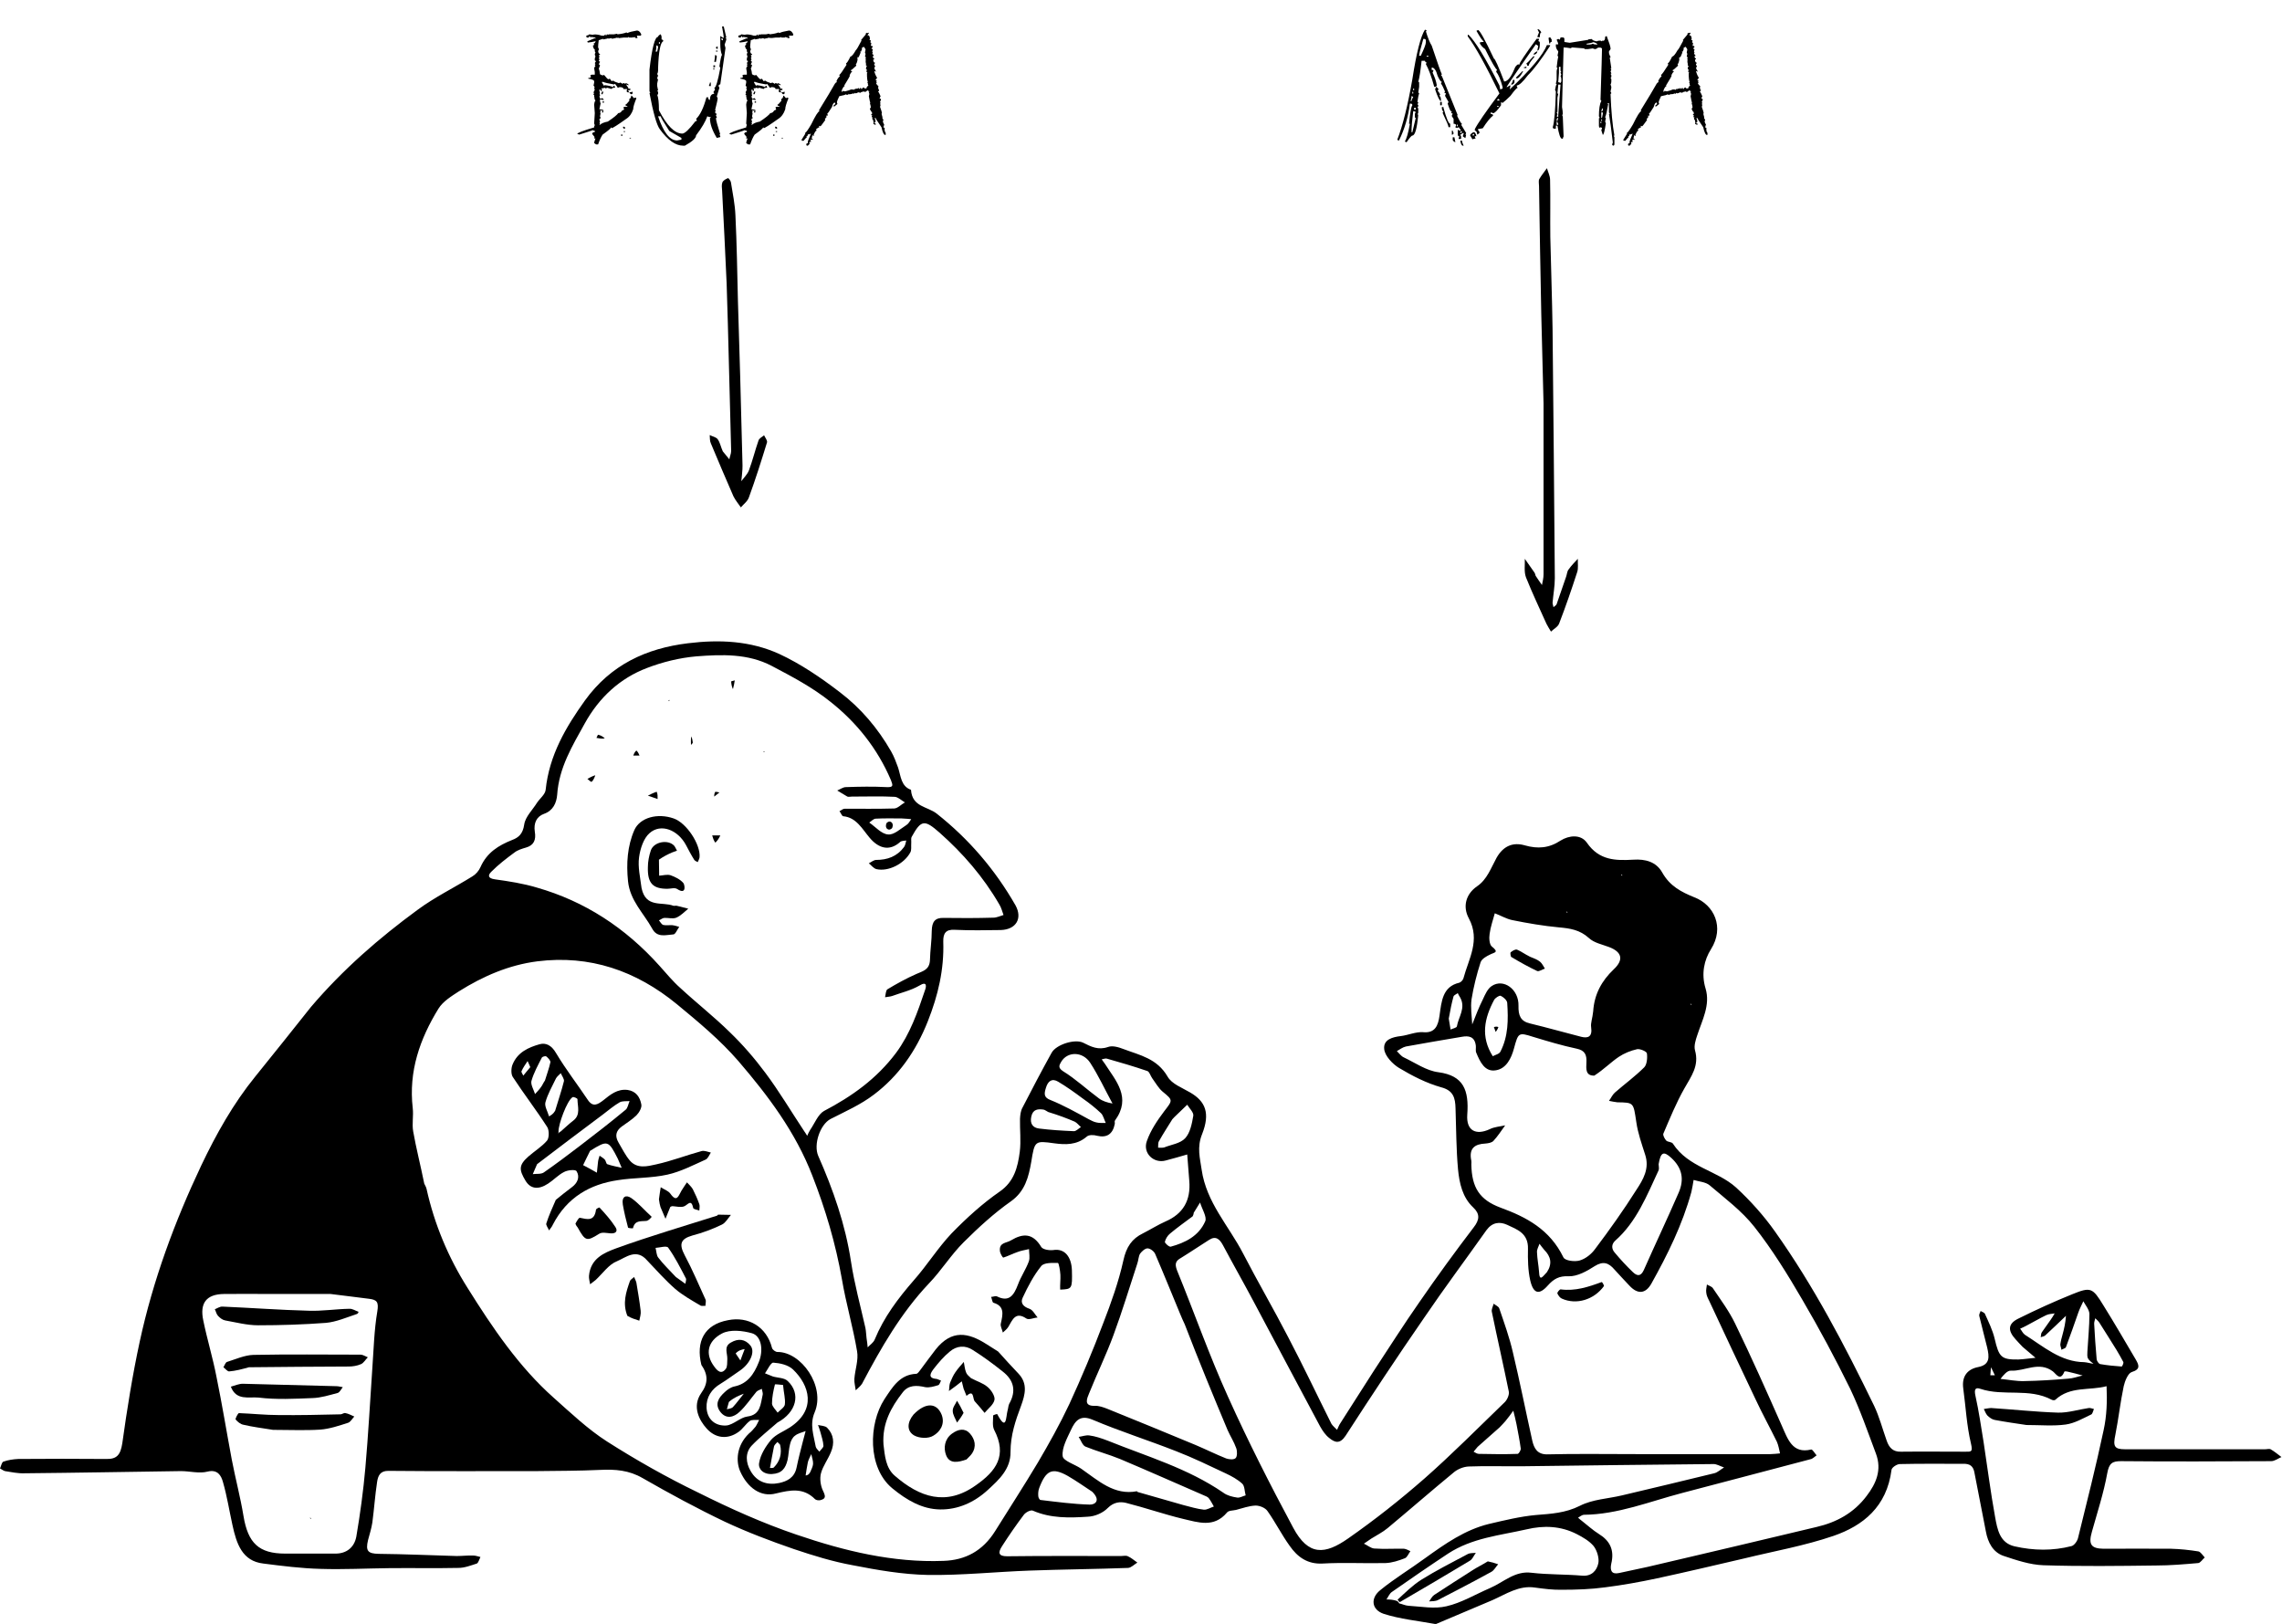 <svg width="423" height="301" viewBox="0 0 423 301" fill="none" xmlns="http://www.w3.org/2000/svg">
<path d="M57.642 186.637C63.581 179.667 70.274 173.865 77.385 168.649C80.606 166.265 84.162 164.556 87.55 162.443C88.177 162.083 88.763 161.408 89.056 160.734C90.269 157.991 92.444 156.686 94.912 155.697C96.125 155.247 96.92 154.573 97.171 152.819C97.38 151.38 98.719 150.121 99.555 148.771C100.099 147.962 101.061 147.242 101.145 146.388C101.814 139.957 104.909 134.74 108.423 129.838C113.233 123.183 119.801 120.17 127.539 119.225C133.395 118.506 139.084 118.775 144.438 121.204C148.412 123.048 152.177 125.611 155.691 128.309C159.539 131.233 162.718 134.965 165.186 139.282C165.73 140.227 166.106 141.261 166.483 142.295C166.985 143.869 167.027 145.758 168.867 146.388C169.076 149.626 171.962 149.446 173.677 150.84C179.534 155.472 184.428 161.139 188.234 167.794C189.573 170.223 188.36 172.291 185.515 172.381C182.671 172.426 179.827 172.471 176.94 172.336C175.351 172.246 174.807 172.966 174.849 174.54C175.016 179.712 173.887 184.479 172.004 189.246C169.787 194.867 166.525 199.454 162.007 202.872C159.539 204.761 156.653 206.02 153.934 207.414C152.01 208.448 150.755 212.136 151.675 214.25C154.436 220.501 156.695 226.932 157.74 233.812C158.368 237.95 159.497 242.042 160.418 246.135C160.543 246.764 160.543 247.394 160.627 248.023C160.71 248.608 160.794 249.148 160.836 249.732C161.296 249.238 161.882 248.878 162.133 248.293C163.848 244.111 166.483 240.648 169.369 237.32C171.837 234.532 173.845 231.294 176.396 228.596C179.157 225.763 182.127 223.064 185.306 220.861C187.983 219.017 188.653 216.363 189.029 213.485C189.28 211.462 189.029 209.393 189.071 207.369C189.113 206.65 189.197 205.885 189.531 205.3C191.288 201.883 193.087 198.465 194.927 195.137C195.764 193.608 199.194 192.529 200.741 193.248C202.247 194.013 203.586 194.687 205.385 194.058C206.221 193.743 207.392 194.103 208.313 194.462C211.283 195.587 214.462 196.171 216.428 199.544C217.222 200.938 219.147 201.613 220.653 202.512C223.413 204.131 224.375 206.29 222.828 210.202C221.824 212.676 222.451 214.7 222.744 216.813C223.622 222.884 227.764 227.202 230.399 232.283C233.118 237.545 236.088 242.627 238.807 247.888C241.567 253.15 244.119 258.547 246.796 263.898C247.047 264.303 247.465 264.618 247.842 265.023C248.051 264.573 248.218 264.123 248.469 263.763C250.519 260.525 252.569 257.332 254.618 254.14C257.463 249.822 260.224 245.46 263.152 241.278C266.373 236.601 269.719 232.014 273.149 227.516C274.278 226.077 274.362 224.998 273.065 223.784C271.099 221.94 270.514 219.332 270.263 216.723C269.928 212.991 269.928 209.213 269.803 205.48C269.761 203.457 269.384 202.108 267.126 201.523C264.407 200.758 261.771 199.409 259.303 197.925C258.132 197.206 256.71 195.722 256.584 194.462C256.375 192.664 258.132 192.214 259.68 192.034C261.06 191.854 262.441 191.224 263.779 191.314C266.038 191.539 266.582 190.055 266.833 188.256C267.209 185.603 267.376 182.86 270.514 182.14C270.806 182.05 271.183 181.645 271.267 181.331C272.229 177.733 274.446 174.27 272.271 170.223C271.057 167.974 271.769 165.681 273.776 164.287C275.659 163.027 276.37 160.869 277.416 158.98C278.67 156.776 280.469 156.057 282.644 156.686C285.029 157.361 287.12 157.226 289.295 155.787C290.801 154.843 293.018 154.573 294.147 156.192C296.448 159.52 299.502 159.52 302.806 159.34C304.94 159.205 306.989 159.699 308.119 161.723C309.541 164.242 311.632 165.321 314.059 166.31C317.74 167.704 319.706 171.887 317.154 175.934C315.899 177.913 315.313 180.476 316.15 183.22C317.07 186.278 315.523 189.066 314.602 191.899C314.31 192.753 313.975 193.833 314.184 194.642C315.021 197.565 313.473 199.499 312.218 201.748C310.712 204.401 309.541 207.279 308.328 210.112C308.202 210.427 308.579 211.102 308.872 211.417C309.164 211.686 309.876 211.641 310.085 211.956C312.971 216.408 318.242 216.903 321.797 220.096C324.432 222.525 326.942 225.313 329.034 228.281C336.187 238.355 341.959 249.373 347.397 260.57C348.359 262.594 348.945 264.843 349.698 266.956C350.158 268.35 350.911 269.115 352.375 269.07C356.349 269.025 360.322 269.07 364.296 269.07C365.384 269.07 365.718 269.16 365.342 267.541C364.547 264.213 364.38 260.75 363.92 257.377C363.585 254.994 364.798 253.735 366.722 253.375C368.939 252.925 368.73 251.441 368.354 249.777C367.894 247.844 367.35 245.91 366.89 243.931C366.806 243.661 367.015 243.301 367.141 242.987C367.392 243.166 367.81 243.256 367.936 243.526C368.605 245.01 369.358 246.539 369.734 248.113C370.529 251.531 370.947 252.026 374.126 251.981C375.214 251.936 376.26 251.756 377.305 251.666C376.511 250.992 375.716 250.317 374.921 249.642C374.461 249.193 374.043 248.698 373.583 248.203C372.119 246.584 372.202 245.325 374.168 244.381C377.431 242.762 380.777 241.233 384.124 239.884C387.554 238.489 387.888 238.669 389.896 241.952C391.946 245.235 393.87 248.563 395.836 251.891C396.463 252.97 396.882 253.78 395.125 254.319C394.456 254.544 393.87 255.983 393.661 256.928C393.033 259.896 392.699 262.954 392.113 265.922C391.653 268.081 391.904 268.62 393.912 268.62C402.57 268.62 411.229 268.62 419.846 268.62C420.223 268.62 420.641 268.485 420.892 268.62C421.603 269.025 422.231 269.565 422.9 270.059C422.272 270.329 421.645 270.824 420.976 270.824C411.731 270.869 402.445 270.914 393.159 270.824C391.569 270.824 390.942 271.184 390.607 273.072C389.938 276.76 388.767 280.313 387.763 283.911C387.094 286.249 387.596 287.014 389.896 287.059C394.079 287.059 398.262 287.014 402.445 287.059C404.118 287.104 405.833 287.283 407.506 287.553C407.925 287.643 408.301 288.273 408.678 288.678C408.259 289.037 407.883 289.667 407.465 289.712C404.871 289.937 402.278 290.162 399.684 290.162C392.699 290.252 385.713 290.342 378.769 290.117C376.26 290.027 373.75 289.172 371.324 288.363C369.441 287.688 368.479 285.934 368.103 283.821C367.434 280.223 366.681 276.67 366.011 273.072C365.802 271.678 365.091 271.274 363.878 271.319C359.988 271.319 356.098 271.274 352.166 271.364C351.622 271.364 350.66 271.993 350.618 272.443C349.739 279.279 345.347 282.786 339.868 284.675C334.472 286.519 328.825 287.508 323.303 288.858C317.907 290.117 312.553 291.376 307.157 292.545C303.978 293.22 300.757 293.804 297.536 294.209C294.9 294.569 292.223 294.659 289.588 294.659C287.873 294.704 286.2 294.479 284.527 294.254C281.557 293.804 279.172 295.468 276.621 296.593C273.149 298.077 269.677 299.516 266.205 301C266.122 301 266.038 301 265.996 301C262.817 300.415 259.513 300.1 256.459 299.111C254.242 298.346 253.991 296.233 255.831 294.749C258.467 292.59 261.395 290.836 264.156 288.812C267.837 286.159 271.559 283.551 275.951 282.472C278.838 281.797 281.766 281.077 284.694 280.808C287.497 280.583 290.174 280.448 292.851 279.099C295.235 277.884 298.038 277.795 300.673 277.165C306.362 275.816 312.051 274.467 317.74 273.072C318.367 272.938 318.953 272.353 319.58 271.993C318.869 271.768 318.2 271.319 317.531 271.364C305.776 271.454 294.064 271.633 282.352 271.768C278.963 271.813 275.617 271.678 272.229 271.813C271.267 271.858 270.137 272.308 269.384 272.983C265.285 276.355 261.269 279.863 257.212 283.236C256.292 284.001 255.204 284.54 254.2 285.17C253.74 285.485 253.28 285.799 252.82 286.114C253.489 286.429 254.116 286.969 254.744 287.014C256.584 287.149 258.425 287.014 260.265 287.059C260.642 287.104 261.06 287.328 261.437 287.508C261.102 287.958 260.851 288.633 260.433 288.812C259.262 289.262 258.048 289.667 256.835 289.712C252.903 289.802 249.013 289.577 245.123 289.802C242.404 289.937 240.522 288.633 239.058 286.519C237.594 284.495 236.422 282.157 234.958 280.088C234.54 279.458 233.494 279.054 232.741 279.054C231.528 279.099 230.315 279.548 229.102 279.863C228.516 279.998 227.722 279.953 227.429 280.358C225.003 283.236 222.075 282.157 219.314 281.527C215.758 280.673 212.287 279.458 208.731 278.559C207.602 278.289 206.43 278.424 205.343 279.503C204.423 280.448 202.917 281.077 201.62 281.122C198.232 281.347 194.76 281.437 191.455 279.998C191.037 279.818 190.117 280.313 189.782 280.763C188.36 282.651 187.021 284.585 185.725 286.609C184.972 287.778 185.055 288.453 186.687 288.453C193.756 288.363 200.783 288.408 207.811 288.408C208.229 288.408 208.731 288.273 209.066 288.453C209.693 288.723 210.237 289.217 210.823 289.622C210.237 289.982 209.693 290.566 209.107 290.611C203.042 290.836 196.977 290.881 190.87 291.106C184.595 291.331 178.279 292.005 172.004 291.916C167.319 291.826 162.676 291.016 158.075 290.117C154.352 289.442 150.713 288.318 147.116 287.104C142.807 285.62 138.54 284.001 134.399 282.067C129.212 279.593 124.151 276.85 119.131 273.972C116.58 272.488 114.028 272.308 111.267 272.443C107.377 272.623 103.487 272.623 99.597 272.668C90.394 272.668 81.15 272.713 71.947 272.623C70.442 272.623 70.065 273.567 69.898 274.691C69.521 277.165 69.354 279.683 69.019 282.202C68.852 283.281 68.517 284.36 68.225 285.44C67.723 287.508 68.224 287.958 70.19 288.003C75.001 288.048 79.853 288.273 84.664 288.408C85.709 288.408 86.713 288.273 87.759 288.318C88.177 288.318 88.637 288.498 89.056 288.588C88.847 288.992 88.679 289.667 88.386 289.802C87.257 290.162 86.128 290.611 84.957 290.611C80.69 290.701 76.381 290.611 72.115 290.656C67.89 290.701 63.665 290.926 59.44 290.791C55.885 290.701 52.329 290.252 48.815 289.802C44.883 289.352 43.838 286.114 43.085 282.651C42.499 279.998 42.081 277.3 41.328 274.691C40.993 273.477 40.324 272.308 38.483 272.758C36.936 273.162 35.179 272.668 33.547 272.668C23.843 272.803 14.18 272.983 4.518 273.072C3.304 273.117 2.091 272.848 0.92 272.668C0.585 272.578 0.293 272.308 0 272.173C0.209 271.723 0.335 271.004 0.627 270.914C1.506 270.599 2.468 270.464 3.388 270.419C8.826 270.374 14.264 270.374 19.702 270.419C21.668 270.464 22.337 269.655 22.672 267.496C23.55 261.2 24.554 254.904 25.893 248.698C28.361 237.275 32.376 226.437 37.312 216.004C40.073 210.202 43.252 204.536 47.31 199.544C50.74 195.317 54.128 191.045 57.642 186.637ZM86.379 166.985C85.835 167.075 85.333 167.21 84.789 167.345C84.705 167.39 84.664 167.659 84.622 167.794C85.124 167.659 85.584 167.569 86.044 167.435C86.253 167.345 86.421 167.12 86.797 166.985C86.797 166.85 86.797 166.715 86.839 166.58C86.755 166.715 86.671 166.85 86.379 166.985ZM259.345 297.177C259.931 297.312 260.475 297.582 261.06 297.627C263.403 297.762 265.871 298.257 268.129 297.717C270.89 297.087 273.484 295.513 276.203 294.344C278.712 293.265 280.804 291.106 283.899 291.511C286.995 291.871 290.174 291.781 293.311 292.05C294.984 292.185 295.988 291.151 296.281 289.712C296.448 288.768 296.03 287.373 295.402 286.564C294.608 285.62 293.436 284.945 292.307 284.36C289.337 282.831 286.2 282.696 282.979 283.461C278.043 284.585 272.898 285.035 268.422 287.958C264.95 290.252 261.478 292.635 258.007 295.064C257.588 295.333 257.337 295.963 257.003 296.458C257.63 296.458 258.299 296.503 258.927 296.728C259.052 296.817 259.22 296.862 259.345 297.177ZM78.64 219.377C78.766 219.691 78.975 219.961 79.058 220.321C80.522 226.932 83.116 233.093 86.671 238.714C91.314 246.135 96.209 253.375 102.65 259.086C105.83 261.92 109.009 264.933 112.522 267.181C117.96 270.644 123.607 273.837 129.38 276.625C135.32 279.593 141.427 282.337 147.659 284.45C156.486 287.463 165.521 289.667 174.891 289.307C178.948 289.172 182.169 287.463 184.47 283.776C187.105 279.548 189.824 275.366 192.375 271.094C194.467 267.541 196.475 263.943 198.232 260.211C200.49 255.309 202.582 250.317 204.506 245.235C205.97 241.458 207.351 237.59 208.229 233.633C208.773 231.114 209.819 229.585 211.868 228.596C213.29 227.876 214.629 227.022 216.051 226.392C219.272 224.998 220.778 222.525 220.443 218.792C220.318 217.173 220.192 215.599 220.067 213.98C218.728 214.385 217.39 214.745 216.051 215.104C213.876 215.689 211.784 213.755 212.579 211.507C213.29 209.483 214.545 207.639 215.8 205.975C217.39 203.906 217.473 203.951 215.507 202.332C214.754 201.703 214.211 200.713 213.583 199.859C213.249 199.409 213.081 198.645 212.663 198.51C210.195 197.655 207.685 196.936 205.175 196.216C204.883 196.126 204.548 196.306 204.213 196.351C204.381 196.621 204.632 196.891 204.799 197.161C206.849 200.354 209.777 203.412 206.681 207.684C206.556 207.819 206.681 208.134 206.64 208.314C206.263 210.247 205.134 210.922 203.377 210.517C202.749 210.337 201.829 210.292 201.411 210.697C199.57 212.271 197.437 212.181 195.429 211.911C191.832 211.417 191.79 211.417 191.162 215.329C190.661 218.207 189.991 220.816 187.398 222.659C184.261 224.863 181.374 227.516 178.614 230.26C176.271 232.598 174.472 235.521 172.172 237.905C167.027 243.346 163.304 249.822 159.79 256.478C159.497 256.928 159.037 257.288 158.619 257.692C158.535 256.973 158.326 256.253 158.368 255.579C158.493 253.87 159.163 252.071 158.87 250.452C158.117 245.955 156.82 241.592 156.067 237.14C154.896 230.485 153.014 224.144 150.588 217.937C147.45 209.798 142.347 203.052 136.867 196.666C133.479 192.753 129.463 189.426 125.49 186.143C117.877 179.892 109.301 176.968 99.597 178.183C94.326 178.857 89.558 180.926 85.04 183.759C83.66 184.659 82.112 185.603 81.275 186.952C77.845 192.529 75.712 198.555 76.507 205.39C76.674 206.83 76.34 208.314 76.591 209.708C77.134 212.811 77.929 215.869 78.64 219.377ZM303.476 269.52C311.716 269.52 319.915 269.52 328.155 269.52C328.741 269.52 329.368 269.43 329.954 269.385C329.787 268.665 329.661 267.901 329.368 267.226C328.072 264.573 326.649 262.01 325.394 259.311C322.508 253.285 319.664 247.169 316.819 241.098C316.568 240.603 316.317 240.108 316.276 239.569C316.192 239.074 316.359 238.579 316.401 238.085C316.778 238.31 317.321 238.444 317.531 238.804C318.953 240.918 320.5 242.987 321.63 245.325C324.642 251.531 327.444 257.827 330.247 264.168C331.376 266.687 332.213 269.52 335.727 268.665C335.978 268.62 336.396 269.385 336.73 269.745C336.396 269.969 336.103 270.284 335.768 270.419C327.821 272.533 319.831 274.602 311.842 276.715C305.818 278.289 299.878 280.718 293.562 280.763C293.185 280.808 292.851 281.122 292.516 281.302C292.767 281.527 293.018 281.752 293.269 281.932C294.315 282.741 295.277 283.641 296.365 284.315C298.414 285.575 299.293 287.283 298.665 289.847C298.414 291.061 298.707 291.871 300.129 291.556C301.886 291.151 303.601 290.836 305.358 290.432C310.796 289.172 316.234 287.868 321.63 286.609C326.691 285.395 331.753 284.225 336.772 283.011C340.411 282.157 343.632 280.448 346.017 277.255C347.773 274.961 348.861 272.443 347.732 269.43C346.226 265.427 344.804 261.29 342.963 257.422C340.202 251.801 337.232 246.269 334.095 240.918C331.376 236.241 328.49 231.564 325.185 227.381C322.843 224.413 319.748 222.12 316.903 219.691C316.15 219.062 314.937 219.017 313.933 218.702C313.808 219.467 313.682 220.231 313.515 220.951C311.842 227.022 309.123 232.508 306.111 237.905C305.023 239.839 303.559 239.929 302.053 238.31C301.133 237.32 300.171 236.331 299.251 235.296C298.205 234.082 297.201 233.678 295.612 234.667C294.147 235.611 292.391 236.601 290.759 236.556C289.003 236.466 287.999 237.05 286.911 238.265C285.321 240.063 284.234 239.839 283.648 237.32C283.23 235.476 283.188 233.408 283.23 231.474C283.314 228.551 281.18 227.876 279.382 227.022C278.001 226.392 276.621 226.527 275.533 228.011C271.685 233.453 267.711 238.759 263.988 244.246C259.011 251.441 254.2 258.727 249.431 266.102C248.386 267.676 247.466 267.406 246.42 266.552C245.709 266.012 245.165 265.203 244.705 264.393C240.564 256.658 236.464 248.923 232.323 241.143C230.483 237.68 228.558 234.307 226.718 230.844C226.09 229.675 225.379 229 224.124 229.81C222.409 230.889 220.694 232.059 218.937 233.138C217.975 233.678 217.683 234.172 218.185 235.476C221.364 243.256 224.166 251.261 227.638 258.906C231.361 267.181 235.46 275.231 239.727 283.191C242.53 288.408 245.583 288.183 249.933 285.125C254.828 281.707 259.554 277.974 264.072 274.017C269.175 269.52 273.986 264.663 278.921 259.896C279.382 259.446 279.8 258.502 279.675 257.917C278.671 252.97 277.541 248.068 276.537 243.166C276.412 242.717 276.746 242.132 276.872 241.637C277.248 241.952 277.792 242.132 277.918 242.537C278.838 245.235 279.8 247.889 280.427 250.632C281.724 256.073 282.812 261.56 284.025 267.001C284.359 268.485 284.987 269.565 286.744 269.565C292.182 269.43 297.619 269.52 303.476 269.52ZM157.908 147.647C157.615 147.647 157.322 147.737 157.071 147.647C156.444 147.287 155.816 146.883 155.189 146.523C155.733 146.298 156.276 145.893 156.778 145.893C159.33 145.803 161.882 145.758 164.391 145.893C165.646 145.938 165.521 145.578 165.144 144.589C162.634 138.698 158.744 133.886 153.976 130.108C150.629 127.41 146.781 125.386 143.016 123.407C138.624 121.114 133.772 121.294 129.087 121.654C125.992 121.923 122.854 122.688 119.926 123.812C114.948 125.701 111.058 129.254 108.381 134.111C106.122 138.203 103.613 142.25 103.278 147.332C103.152 148.816 102.525 150.255 100.852 150.84C99.472 151.335 98.886 152.549 99.137 154.168C99.388 155.652 98.969 156.686 97.505 157.091C96.752 157.316 95.958 157.541 95.33 158.036C93.866 159.115 92.402 160.239 91.105 161.543C90.352 162.263 90.478 162.802 91.733 162.982C94.326 163.342 96.962 163.747 99.513 164.511C108.339 167.03 115.91 171.932 122.269 179.037C123.524 180.431 124.737 181.915 126.117 183.13C129.129 185.918 132.35 188.436 135.278 191.314C137.662 193.608 139.879 196.171 141.887 198.87C144.438 202.287 146.655 206.02 149.04 209.618C149.249 209.888 149.416 210.202 149.625 210.517C149.793 210.157 149.96 209.753 150.169 209.438C151.006 208.224 151.633 206.56 152.721 205.93C157.866 203.232 162.467 199.994 166.106 195.137C168.7 191.629 170.08 187.627 171.461 183.534C171.67 182.995 171.963 181.735 170.415 182.68C168.867 183.579 167.068 183.984 165.353 184.614C164.935 184.749 164.475 184.749 164.057 184.838C164.182 184.344 164.182 183.534 164.517 183.354C166.232 182.32 168.031 181.331 169.871 180.521C171.084 179.982 172.297 179.757 172.381 177.958C172.423 176.114 172.715 174.315 172.715 172.516C172.757 170.807 173.343 170.088 174.932 170.133C177.986 170.178 181.04 170.178 184.135 170.088C184.762 170.088 185.39 169.773 186.017 169.593C185.766 168.919 185.599 168.199 185.223 167.614C182.253 162.488 178.488 158.17 174.18 154.348C171.377 151.874 170.75 151.919 168.993 155.112C168.825 155.427 168.951 155.922 168.909 156.327C168.867 156.911 168.993 157.541 168.742 157.991C167.57 160.149 164.642 161.588 162.467 161.094C161.923 160.959 161.505 160.374 161.045 160.014C161.505 159.789 161.965 159.385 162.425 159.385C164.475 159.385 166.274 158.755 167.57 157.001C167.821 156.686 167.863 156.192 167.989 155.787C167.612 155.832 167.11 155.832 166.859 156.057C164.851 157.856 162.844 157.226 161.212 155.292C159.832 153.673 158.744 151.515 156.318 151.29C156.067 151.29 155.858 150.66 155.607 150.345C155.942 150.21 156.234 149.896 156.569 149.896C159.623 149.896 162.676 149.941 165.772 149.851C166.441 149.806 167.068 149.086 167.738 148.726C167.11 148.367 166.483 147.737 165.855 147.692C163.346 147.557 160.836 147.647 157.908 147.647ZM61.281 239.839C57.558 239.839 53.793 239.839 50.07 239.839C47.226 239.839 44.34 239.794 41.495 239.839C38.274 239.884 36.978 241.503 37.689 244.785C38.4 248.248 39.446 251.666 40.115 255.129C41.16 260.211 41.997 265.382 42.959 270.509C43.628 274.017 44.549 277.435 45.134 280.988C45.971 286.024 47.979 287.958 52.873 287.958C56.01 287.958 59.105 287.958 62.201 287.958C64.209 287.958 65.673 286.834 66.049 284.81C66.76 280.628 67.346 276.355 67.722 272.083C68.266 265.922 68.601 259.716 69.019 253.555C69.27 250.047 69.354 246.539 69.939 243.077C70.232 241.323 69.856 240.918 68.475 240.738C66.217 240.468 63.958 240.153 61.281 239.839ZM295.528 199.364C293.855 199.409 294.022 198.06 294.064 196.936C294.148 195.497 293.771 194.687 292.265 194.372C289.504 193.788 286.827 192.978 284.15 192.169C281.473 191.314 281.431 191.404 280.637 194.327C280.135 196.171 279.214 198.06 277.29 198.375C275.24 198.735 274.362 196.846 273.651 195.137C273.484 194.777 273.609 194.282 273.567 193.833C273.358 192.079 272.229 191.944 270.974 192.169C267.502 192.753 264.072 193.338 260.6 193.968C260.014 194.103 259.471 194.507 258.927 194.822C259.345 195.227 259.722 195.767 260.224 195.991C262.315 196.981 264.407 198.465 266.624 198.735C271.308 199.364 272.312 202.063 271.978 206.605C271.768 209.573 273.567 210.472 276.119 209.303C276.997 208.853 278.043 208.808 279.005 208.583C278.294 209.573 277.625 210.607 276.83 211.462C276.495 211.821 275.826 211.911 275.324 211.956C273.4 212.046 272.229 212.811 272.731 215.149C272.773 215.374 272.731 215.599 272.731 215.824C272.814 220.141 274.278 222.39 278.127 223.829C282.937 225.583 287.287 227.876 289.797 233.048C290.09 233.677 291.889 233.902 292.809 233.633C293.897 233.318 294.984 232.463 295.695 231.474C298.372 227.921 300.966 224.278 303.35 220.501C304.563 218.657 305.818 216.588 304.94 213.98C304.312 212.001 303.601 210.023 303.308 207.954C302.765 204.356 302.89 204.356 299.795 204.311C299.293 204.266 298.749 204.131 298.247 204.041C298.623 203.547 298.874 202.917 299.335 202.512C301.133 200.938 303.057 199.544 304.772 197.835C305.274 197.341 305.4 196.081 305.274 195.227C305.191 194.867 304.019 194.372 303.476 194.462C302.263 194.732 301.049 195.227 300.046 195.901C298.581 196.891 297.327 198.195 295.528 199.364ZM390.482 256.928C387.303 257.782 383.747 256.883 380.986 259.446C380.861 259.581 380.484 259.536 380.317 259.446C376.092 257.198 371.407 258.862 367.099 257.422C366.095 257.063 365.928 257.602 366.179 258.727C366.806 261.56 367.224 264.438 367.684 267.271C368.396 271.903 368.981 276.58 369.818 281.167C370.236 283.506 370.696 285.979 373.415 286.609C376.971 287.418 380.526 287.463 383.998 286.564C384.5 286.429 385.086 285.62 385.211 284.99C386.843 278.379 388.516 271.768 389.938 265.068C390.523 262.414 390.607 259.671 390.482 256.928ZM219.607 245.46C219.314 244.83 219.021 244.201 218.77 243.571C217.222 239.839 215.717 236.106 214.127 232.418C213.918 231.924 213.207 231.384 212.705 231.384C212.245 231.384 211.659 231.924 211.324 232.373C211.032 232.868 211.032 233.588 210.823 234.172C209.358 238.624 208.02 243.077 206.389 247.484C205.05 251.126 203.335 254.634 201.871 258.277C201.536 259.131 200.783 260.615 202.875 260.57C203.711 260.525 204.548 260.84 205.343 261.155C210.781 263.359 216.177 265.562 221.573 267.811C223.497 268.62 225.379 269.565 227.303 270.329C227.847 270.509 228.726 270.599 229.06 270.239C229.353 269.925 229.353 268.935 229.144 268.395C228.726 267.226 228.056 266.192 227.554 265.068C224.877 258.682 222.242 252.296 219.607 245.46ZM295.319 187.447C295.528 184.254 296.908 181.78 299.125 179.667C301.05 177.868 300.631 176.429 298.247 175.529C296.95 175.035 295.486 174.765 294.524 173.865C292.851 172.336 291.01 172.067 288.961 171.887C286.074 171.617 283.188 171.122 280.302 170.538C279.214 170.313 278.169 169.683 277.081 169.278C276.746 170.538 276.286 171.797 276.119 173.101C275.993 173.865 276.077 175.08 276.537 175.439C277.959 176.564 276.955 176.519 276.203 176.924C275.533 177.238 274.655 177.733 274.446 178.363C273.735 180.566 273.149 182.905 272.773 185.198C272.563 186.727 272.814 188.301 272.898 189.875C273.525 188.301 274.111 186.727 274.864 185.243C275.282 184.344 275.742 183.264 276.495 182.77C278.671 181.286 281.557 183.354 281.473 186.412C281.431 188.211 281.85 189.291 283.606 189.695C286.786 190.46 289.923 191.359 293.102 192.169C294.357 192.484 295.193 192.169 294.942 190.415C294.817 189.605 295.193 188.751 295.319 187.447ZM205.385 267.046C212.621 269.969 220.151 272.128 226.76 276.67C227.471 277.21 228.433 277.435 229.311 277.57C229.813 277.66 230.357 277.3 230.901 277.165C230.692 276.445 230.734 275.456 230.273 275.006C229.395 274.197 228.307 273.612 227.262 273.117C224.208 271.678 221.154 270.194 218.017 268.98C212.872 266.956 207.602 265.292 202.498 263.134C200.24 262.189 199.319 263.314 198.525 265.023C197.813 266.552 196.809 268.35 196.977 269.88C197.06 270.779 199.236 271.409 200.407 272.218C203.586 274.422 206.514 277.21 210.739 276.4C210.781 276.4 210.823 276.535 210.864 276.535C213.709 277.345 216.511 278.154 219.356 278.964C220.611 279.279 221.907 279.683 223.162 279.818C223.748 279.863 224.417 279.413 225.003 279.234C224.71 278.694 224.417 278.154 224.041 277.66C223.832 277.435 223.497 277.3 223.162 277.165C217.975 274.916 212.83 272.623 207.602 270.419C205.51 269.565 203.293 268.98 201.202 268.126C200.658 267.901 200.365 266.956 199.947 266.327C200.616 266.237 201.285 265.967 201.913 266.057C203 266.192 204.088 266.552 205.385 267.046ZM307.449 215.779C307.449 216.139 307.575 216.588 307.449 216.903C305.274 221.58 303.35 226.482 299.418 229.945C298.665 230.619 298.707 231.474 299.293 232.148C300.38 233.453 301.51 234.667 302.681 235.791C303.392 236.466 304.103 236.691 304.689 235.431C306.822 230.619 309.081 225.852 311.172 221.041C312.218 218.612 311.842 216.498 309.792 214.61C308.37 213.305 307.826 213.53 307.449 215.779ZM382.952 243.886C381.698 245.1 380.401 246.314 379.104 247.529C378.895 247.709 378.56 247.754 378.267 247.843C378.351 247.529 378.309 247.169 378.477 246.944C378.978 246.18 379.564 245.46 380.066 244.695C380.359 244.291 380.61 243.886 380.861 243.436C380.359 243.526 379.815 243.526 379.313 243.751C378.1 244.336 376.887 245.055 375.674 245.685C375.256 245.91 374.879 246.09 374.461 246.269C374.754 246.629 374.963 247.124 375.339 247.394C378.811 249.597 381.99 252.431 386.341 252.476C386.926 252.521 387.47 252.7 388.056 252.79C387.721 252.476 387.261 252.206 387.052 251.801C386.842 251.486 386.926 250.947 386.926 250.542C387.052 248.203 387.303 245.865 387.303 243.526C387.261 242.717 386.591 241.952 386.173 241.188C385.88 241.862 385.504 242.537 385.253 243.256C384.5 245.415 383.747 247.574 382.952 249.687C382.869 249.912 382.409 250.002 382.116 250.182C382.074 249.822 381.907 249.507 381.907 249.193C381.99 248.563 382.158 247.933 382.325 247.349C382.618 246.27 382.869 245.19 382.952 243.886ZM202.457 276.49C200.951 275.501 199.486 274.467 197.939 273.567C195.053 271.948 193.881 272.488 192.627 275.816C192.459 276.265 192.417 276.805 192.459 277.3C192.459 277.57 192.71 278.019 192.878 278.019C195.889 278.379 198.901 278.784 201.954 278.874C203 278.919 204.088 278.109 202.457 276.49ZM277.959 264.573C276.621 265.787 275.24 266.956 273.902 268.171C273.651 268.44 273.4 268.8 273.149 269.07C273.484 269.25 273.818 269.475 274.111 269.475C276.495 269.52 278.922 269.565 281.306 269.475C281.515 269.475 281.933 268.8 281.891 268.485C281.682 266.956 281.389 265.472 281.097 263.943C280.929 263.089 280.72 262.324 280.511 261.47C280.051 262.144 279.549 262.774 279.047 263.404C278.796 263.718 278.461 264.033 277.959 264.573ZM206.221 204.536C204.841 202.018 203.628 199.364 202.08 196.981C200.658 194.822 197.813 194.867 196.684 196.846C196.391 197.385 196.015 197.88 197.061 198.555C199.403 199.994 201.453 201.928 203.711 203.592C204.381 204.086 205.217 204.356 206.221 204.536ZM276.705 195.767C277.207 195.497 277.918 195.362 278.127 194.912C279.591 192.079 279.591 188.976 279.382 185.873C279.34 185.378 278.671 184.794 278.169 184.569C277.876 184.479 277.165 184.973 276.956 185.333C275.157 188.706 274.404 192.124 276.705 195.767ZM201.829 207.459C202.289 207.684 202.749 207.954 203.251 208.044C203.795 208.179 204.381 208.134 204.966 208.134C204.674 207.549 204.506 206.74 204.088 206.335C203.042 205.345 201.913 204.446 200.741 203.637C199.236 202.512 197.73 201.433 196.14 200.489C195.011 199.814 194.258 200.354 193.881 201.613C193.547 202.692 193.421 203.412 194.76 203.906C197.102 204.851 199.361 206.11 201.829 207.459ZM217.306 207.459C216.47 208.808 215.591 210.157 214.838 211.507C214.629 211.821 214.713 212.316 214.671 212.721C215.047 212.721 215.466 212.766 215.8 212.676C217.139 212.136 218.77 211.956 219.69 210.967C220.611 209.978 220.945 208.269 221.196 206.785C221.28 206.2 220.485 205.435 220.067 204.761C219.272 205.525 218.477 206.29 217.683 207.054C217.599 207.144 217.557 207.189 217.306 207.459ZM370.822 255.579C372.286 255.714 373.75 256.028 375.214 255.983C377.933 255.938 380.694 255.758 383.371 255.534C384.291 255.489 385.169 255.129 386.048 254.949C385.128 254.679 384.207 254.454 383.245 254.229C383.078 254.185 382.701 254.14 382.66 254.229C381.907 256.118 381.112 254.634 380.526 254.184C377.933 252.251 375.339 254.184 372.746 254.05C372.077 254.005 371.324 254.904 370.822 255.579ZM390.9 247.933C390.314 246.989 389.729 246.045 389.143 245.145C388.934 244.83 388.641 244.606 388.39 244.336C388.307 244.696 388.181 245.01 388.181 245.325C388.307 247.529 388.432 249.687 388.641 251.891C388.641 252.206 389.018 252.79 389.31 252.835C390.607 253.06 391.946 253.195 393.284 253.285C393.368 253.285 393.703 252.611 393.577 252.431C392.824 250.992 391.946 249.552 390.9 247.933ZM221.071 225.448C219.69 226.482 218.226 227.516 216.888 228.641C216.428 229 216.051 229.63 215.926 230.17C215.884 230.395 216.72 231.159 217.013 231.069C219.649 230.35 222.2 229.135 223.413 226.347C223.748 225.538 222.786 224.054 222.451 222.884C222.075 223.514 221.656 224.144 221.28 224.773C221.238 224.863 221.28 225.088 221.071 225.448ZM194.3 206.11C194.007 205.975 193.714 205.705 193.421 205.66C192.417 205.525 191.455 205.57 191.162 206.964C190.87 208.314 191.497 209.033 192.585 209.168C194.718 209.438 196.893 209.573 199.068 209.663C199.487 209.663 199.947 209.168 200.365 208.898C199.989 208.583 199.654 208.134 199.236 207.909C197.772 207.279 196.224 206.695 194.3 206.11ZM167.11 151.695C165.521 151.695 163.931 151.65 162.342 151.739C161.923 151.739 161.547 152.189 161.129 152.459C162.3 153.269 163.387 154.573 164.601 154.663C165.688 154.798 166.901 153.628 168.03 152.909C168.407 152.684 168.616 152.234 168.909 151.829C168.449 151.784 167.989 151.74 167.11 151.695ZM268.548 188.796C268.673 189.471 268.757 190.145 268.882 190.82C269.259 190.64 270.012 190.505 270.054 190.235C270.346 188.481 271.769 186.817 270.639 184.838C270.472 184.614 270.346 184.344 270.221 184.074C269.928 184.299 269.51 184.434 269.426 184.704C269.092 185.918 268.841 187.132 268.548 188.796ZM286.744 235.791C287.789 234.217 287.455 232.868 286.242 231.654C285.907 231.294 285.656 230.889 285.363 230.529C285.196 231.069 284.861 231.564 284.903 232.103C284.945 233.318 285.196 234.532 285.28 235.701C285.363 237.68 285.991 236.556 286.744 235.791ZM368.939 254.904C369.232 254.904 369.483 254.904 369.776 254.904C369.525 254.409 369.316 253.915 369.065 253.42C369.023 253.78 368.981 254.095 368.939 254.904ZM105.411 174.855C105.788 174.9 106.122 174.99 106.499 175.035C106.499 175.035 106.541 174.855 106.582 174.72C106.248 174.72 105.955 174.675 105.411 174.855ZM300.757 162.263C300.673 162.218 300.589 162.128 300.506 162.083C300.506 162.218 300.548 162.353 300.757 162.263ZM290.299 169.009C290.383 169.054 290.467 169.143 290.55 169.188C290.55 169.053 290.508 168.919 290.299 169.009ZM313.306 186.098C313.389 186.143 313.473 186.233 313.557 186.278C313.557 186.143 313.515 186.008 313.306 186.098Z" fill="black"/>
<path d="M286.116 74.794C285.991 69.172 285.824 63.776 285.698 58.334C285.531 50.419 285.405 42.459 285.28 34.499C285.28 34.05 285.154 33.51 285.322 33.195C285.74 32.476 286.284 31.846 286.744 31.171C286.953 31.891 287.329 32.61 287.329 33.33C287.413 36.838 287.33 40.391 287.371 43.898C287.497 49.61 287.706 55.366 287.79 61.077C287.957 76.458 288.082 91.793 288.208 107.173C288.208 108.702 287.915 110.186 287.79 111.715C287.79 111.985 287.915 112.255 287.957 112.525C288.166 112.345 288.459 112.21 288.543 111.985C289.128 110.276 289.714 108.612 290.299 106.903C290.467 106.454 290.467 105.914 290.76 105.554C291.262 104.835 291.889 104.205 292.474 103.575C292.433 104.43 292.6 105.329 292.349 106.049C291.303 109.287 290.216 112.435 289.003 115.583C288.752 116.212 287.999 116.572 287.497 117.067C287.204 116.572 286.911 116.122 286.66 115.628C285.363 112.75 284.025 109.916 282.854 106.993C282.477 105.959 282.686 104.7 282.644 103.575C283.23 104.43 283.858 105.284 284.443 106.139C284.569 106.319 284.569 106.544 284.652 106.723C285.029 107.308 285.447 107.893 285.824 108.432C285.949 107.803 286.116 107.128 286.116 106.454C286.116 95.975 286.116 85.497 286.116 74.794Z" fill="black"/>
<path d="M133.981 83.653C134.441 84.238 134.817 84.688 135.194 85.137C135.277 84.598 135.529 84.103 135.529 83.563C135.403 78.167 135.236 72.77 135.11 67.374C134.985 62.427 134.859 57.48 134.692 52.533C134.441 46.777 134.148 41.065 133.855 35.354C133.814 34.859 133.73 34.275 133.897 33.825C134.065 33.42 134.525 33.195 134.943 33.015C135.027 32.97 135.445 33.51 135.487 33.78C135.821 35.849 136.24 37.872 136.323 39.941C136.574 45.158 136.658 50.419 136.783 55.681C136.909 60.358 137.076 64.99 137.202 69.667C137.327 74.974 137.495 80.325 137.62 85.632C137.62 86.082 137.662 86.531 137.62 86.981C137.578 87.701 137.495 88.465 137.411 89.185C137.913 88.51 138.54 87.925 138.833 87.161C139.502 85.362 139.963 83.473 140.59 81.674C140.715 81.225 141.259 81 141.636 80.685C141.845 81.135 142.263 81.629 142.179 81.989C141.134 85.407 140.046 88.825 138.833 92.153C138.582 92.917 137.871 93.412 137.327 94.042C136.867 93.367 136.323 92.737 135.947 91.973C134.525 88.735 133.144 85.452 131.764 82.169C131.555 81.719 131.597 81.18 131.555 80.64C132.057 80.91 132.768 81 133.061 81.45C133.479 82.034 133.604 82.844 133.981 83.653Z" fill="black"/>
<path d="M130.007 252.971C128.962 248.653 130.551 245.505 134.943 244.696C138.708 243.931 142.096 245.91 143.1 249.823C143.184 250.182 143.769 250.587 144.104 250.587C148.496 250.542 153.056 256.928 151.006 261.785C150.044 264.033 150.839 266.057 151.215 268.171C151.299 268.486 151.633 268.756 151.884 269.07C152.135 268.711 152.637 268.306 152.637 267.991C152.595 267.137 152.303 266.327 152.094 265.518C151.968 265.068 151.801 264.573 151.633 264.123C152.177 264.258 152.93 264.258 153.307 264.618C154.561 265.877 154.729 267.496 154.018 269.16C153.474 270.509 152.554 271.679 152.177 273.073C151.926 274.017 152.094 275.321 152.512 276.221C153.056 277.345 153.139 277.795 152.01 278.065C151.717 278.11 151.257 278.065 151.048 277.84C148.873 275.681 146.488 276.176 143.853 276.805C141.009 277.57 138.541 275.726 137.202 272.713C136.407 270.914 136.449 267.991 138.833 265.697C139.294 265.338 139.67 264.888 140.046 264.438C140.297 264.078 140.507 263.584 140.716 263.179C140.13 263.224 139.419 263.089 139.001 263.359C138.206 263.944 137.662 264.888 136.867 265.428C134.901 266.822 132.643 266.642 130.969 264.753C129.631 263.269 128.25 260.706 129.965 258.232C131.262 256.433 131.304 254.859 130.007 252.971ZM144.104 263.674C142.514 265.068 140.799 266.417 139.335 267.946C138.081 269.295 138.248 271.139 139.126 272.623C140.298 274.737 142.305 275.321 144.439 274.872C145.903 274.557 147.283 273.882 147.66 271.993C147.994 270.374 148.412 268.755 148.831 267.137C148.998 266.507 149.165 265.877 149.333 265.248C148.663 265.518 147.91 265.652 147.367 266.102C146.907 266.417 146.572 267.092 146.447 267.676C146.196 268.621 146.195 269.655 145.986 270.599C145.61 272.173 144.899 273.118 143.1 273.208C141.427 273.298 140.507 272.218 140.716 271.139C140.967 269.61 141.929 268.081 142.933 266.867C143.853 265.832 145.233 265.338 146.405 264.573C151.424 261.29 150.044 256.748 146.99 253.825C146.07 252.971 144.606 252.656 143.351 252.566C142.891 252.521 142.305 253.825 141.803 254.545C142.305 254.724 142.765 254.949 143.267 255.129C144.188 255.399 145.401 255.354 146.028 255.984C148.496 258.322 147.618 261.785 144.104 263.674ZM137.202 254.005C135.989 254.814 134.818 255.714 133.563 256.478C131.89 257.468 130.886 258.997 130.969 260.93C131.095 263.179 132.684 264.348 134.65 264.213C135.947 264.078 137.202 262.729 138.541 262.549C141.008 262.235 140.967 260.256 141.385 258.457C141.427 258.142 141.26 257.782 141.218 257.423C140.883 257.603 140.465 257.692 140.214 257.962C139.168 259.222 138.248 260.616 137.076 261.695C136.031 262.684 134.65 263.089 133.563 261.74C132.392 260.256 133.228 259.042 134.316 258.052C134.818 257.558 135.487 257.108 136.156 256.973C138.541 256.478 139.754 254.724 140.632 252.521C141.552 250.317 141.176 247.664 139.419 247.124C137.662 246.63 135.32 246.36 133.814 247.169C131.179 248.563 130.635 250.947 132.392 253.285C132.977 254.095 133.688 254.814 134.525 253.735C134.86 253.33 134.776 252.521 134.818 251.891C134.86 250.812 134.107 249.598 135.487 248.833C136.867 248.024 138.122 248.204 139.084 249.373C140.047 250.497 139.084 252.701 137.202 254.005ZM145.15 256.703C144.606 256.658 143.644 256.523 143.644 256.613C143.351 257.782 143.1 258.997 143.1 260.166C143.142 260.706 143.769 261.29 144.146 261.83C144.606 261.335 145.442 260.841 145.484 260.301C145.61 259.267 145.275 258.187 145.15 256.703ZM144.104 267.271C143.895 267.541 143.56 267.766 143.477 268.081C143.184 269.43 142.974 270.779 142.723 272.083C142.974 272.083 143.309 272.128 143.435 271.993C144.564 270.869 144.982 269.43 144.606 267.811C144.564 267.676 144.397 267.586 144.104 267.271ZM135.111 259.851C134.985 260.301 134.86 260.751 134.734 261.2C135.111 261.11 135.612 261.065 135.863 260.796C136.575 260.031 137.202 259.132 137.871 258.322C136.951 258.682 136.031 259.042 135.111 259.851ZM150.169 272.893C150.378 272.398 150.671 271.859 150.713 271.364C150.755 270.779 150.504 270.15 150.378 269.52C150.169 270.015 149.877 270.509 149.751 271.004C149.584 271.814 149.458 272.668 149.333 273.477C149.626 273.433 149.877 273.388 150.169 272.893ZM136.365 250.857C136.658 251.307 136.951 251.711 137.244 252.161C137.495 251.441 137.788 250.722 138.039 250.047C137.495 250.137 136.909 250.272 136.365 250.857Z" fill="black"/>
<path d="M103.027 222.39C104.073 221.535 105.035 220.771 105.997 220.051C107.043 219.287 107.545 218.162 106.875 217.083C106.666 216.723 105.244 216.858 104.575 217.218C103.487 217.758 102.65 218.702 101.605 219.377C99.764 220.591 98.3 220.366 97.38 218.792C96.209 216.813 96.125 215.959 97.965 214.34C99.095 213.35 100.433 212.541 101.396 211.417C101.814 210.922 101.814 209.483 101.437 208.898C99.388 205.705 97.087 202.737 95.037 199.589C94.703 199.05 94.745 197.97 94.996 197.341C95.916 195.047 97.924 194.148 99.973 193.563C101.186 193.203 102.232 193.743 103.069 195.182C104.867 198.195 107.001 200.938 108.925 203.816C109.887 205.301 110.807 204.716 111.811 203.951C113.15 202.872 114.447 201.793 116.329 202.018C117.877 202.242 118.629 203.322 118.88 204.716C119.006 205.301 118.462 206.245 117.96 206.74C117.124 207.549 116.162 208.134 115.241 208.808C114.154 209.618 113.945 210.562 114.656 211.776C115.325 212.901 115.911 214.115 116.747 215.104C118.086 216.678 120.01 216.184 121.599 215.824C124.486 215.194 127.246 214.115 130.049 213.35C130.551 213.216 131.178 213.485 131.764 213.62C131.471 214.07 131.22 214.745 130.802 214.924C128.501 215.959 126.159 217.173 123.733 217.713C120.721 218.387 117.584 218.252 114.488 218.747C109.385 219.512 105.118 221.895 102.483 226.977C102.316 227.382 102.023 227.696 101.772 228.056C101.605 227.606 101.145 227.067 101.27 226.752C101.73 225.313 102.358 223.919 103.027 222.39ZM103.947 209.708C104.742 209.033 105.453 208.314 106.29 207.684C107.67 206.605 107.043 205.076 107.043 203.727C107.043 203.592 106.331 203.232 106.122 203.367C105.076 204.041 103.487 208.449 103.529 209.708C103.529 209.843 103.529 209.978 103.487 210.112C103.571 209.978 103.654 209.843 103.947 209.708ZM99.555 215.779C99.304 216.409 99.011 216.993 98.76 217.623C99.471 217.533 100.266 217.668 100.81 217.308C103.069 215.734 105.286 214.07 107.461 212.406C110.347 210.202 113.191 207.999 115.952 205.705C116.371 205.391 116.454 204.626 116.705 204.086C116.078 204.131 115.367 204.041 114.865 204.311C113.777 204.941 112.773 205.795 111.769 206.56C107.754 209.573 103.78 212.541 99.555 215.779ZM109.385 213.305C108.967 214.16 108.507 215.059 108.088 215.959C108.925 216.408 109.803 216.858 110.64 217.353C110.724 216.678 110.765 216.049 110.849 215.374C110.891 214.969 111.016 214.61 111.142 214.205C111.435 214.43 111.811 214.61 112.104 214.924C112.313 215.149 112.355 215.689 112.564 215.779C113.443 216.094 114.321 216.229 115.241 216.453C114.99 215.914 114.781 215.329 114.53 214.79C112.773 211.327 112.648 211.282 109.385 213.305ZM102.901 205.885C103.445 204.041 104.073 202.242 104.533 200.399C104.616 199.994 104.156 199.409 103.947 198.915C103.654 199.229 103.278 199.499 103.069 199.859C102.358 201.343 101.521 202.782 101.103 204.311C100.893 205.031 101.521 206.02 101.772 206.92C102.148 206.695 102.525 206.515 102.901 205.885ZM101.019 200.264C101.354 199.139 101.772 198.06 102.023 196.891C102.065 196.576 101.605 196.081 101.27 195.812C101.103 195.677 100.517 195.857 100.434 196.036C99.722 197.431 98.928 198.87 98.509 200.354C98.342 201.028 98.928 201.973 99.179 202.782C99.597 202.332 100.015 201.883 100.35 201.388C100.559 201.118 100.643 200.803 101.019 200.264ZM98.3 197.79C98.133 197.431 97.965 197.026 97.798 196.666C97.38 197.296 96.962 197.88 96.669 198.555C96.585 198.69 96.878 199.095 97.003 199.364C97.38 198.915 97.715 198.465 98.3 197.79Z" fill="black"/>
<path d="M185.013 250.497C186.31 251.936 187.523 253.285 188.778 254.59C190.535 256.433 190.033 258.457 189.28 260.526C188.234 263.314 187.314 266.012 187.314 269.115C187.356 272.308 185.139 274.287 183.089 276.176C180.538 278.514 177.526 279.819 174.263 279.774C170.959 279.729 168.072 278.065 165.353 275.816C160.794 271.994 161.003 263.899 163.931 259.357C165.479 257.018 166.818 254.769 169.829 254.635C170.122 254.635 170.415 254.14 170.666 253.825C171.586 252.611 172.506 251.307 173.427 250.137C176.438 246.36 179.492 246.989 182.88 249.148C183.549 249.553 184.219 250.002 185.013 250.497ZM163.764 267.721C164.015 269.835 164.182 272.083 165.855 273.523C170.457 277.525 175.393 279.234 180.914 275.276C184.637 272.668 186.77 269.79 184.261 264.978C183.926 264.258 184.093 263.224 184.093 262.37C184.093 262.28 184.804 262.055 184.846 262.1C186.603 265.428 186.436 262.684 186.77 261.425C186.896 261.021 186.896 260.571 187.063 260.211C188.443 257.783 187.9 255.804 185.892 254.23C184.093 252.791 182.253 251.442 180.329 250.227C178.906 249.283 177.317 249.418 176.02 250.542C174.932 251.442 173.97 252.566 173.092 253.69C172.548 254.41 171.837 255.444 173.594 255.579C173.845 255.624 174.138 255.804 174.431 255.894C174.263 256.209 174.138 256.703 173.887 256.748C173.134 256.973 172.255 257.243 171.502 257.108C169.913 256.748 168.365 256.658 167.278 258.142C165.186 260.841 163.513 263.809 163.764 267.721Z" fill="black"/>
<path d="M119.968 233.633C117.96 231.294 115.994 233.093 114.363 233.768C112.857 234.352 111.728 236.016 110.431 237.231C110.096 237.5 109.72 237.77 109.385 238.04C109.302 237.5 109.134 236.961 109.176 236.466C109.469 233.228 112.02 232.194 114.196 231.384C120.386 229.136 126.703 227.292 132.935 225.313C133.019 225.268 133.061 225.133 133.103 225.133C133.897 225.133 134.692 225.178 135.487 225.178C134.943 225.808 134.483 226.662 133.814 226.977C132.057 227.832 130.216 228.506 128.334 229.001C126.159 229.63 125.824 230.575 126.912 232.644C128.334 235.297 129.505 238.085 130.76 240.828C130.928 241.143 130.76 241.638 130.76 242.043C130.426 241.998 130.049 242.133 129.798 241.953C128.209 241.008 126.577 240.109 125.155 238.895C123.356 237.321 121.725 235.477 119.968 233.633ZM125.281 236.691C125.866 237.096 126.452 237.545 127.037 237.95C127.079 237.59 127.288 237.141 127.121 236.916C126.117 234.982 125.113 233.003 123.858 231.249C123.566 230.845 122.311 231.249 121.516 231.294C121.683 231.924 121.683 232.689 122.018 233.093C122.938 234.308 124.026 235.342 125.281 236.691Z" fill="black"/>
<path d="M196.517 239.029C196.475 238.04 196.6 237.185 196.559 236.286C196.517 235.521 196.266 234.082 196.098 234.082C195.053 234.082 193.547 233.992 193.003 234.667C191.623 236.376 190.535 238.445 189.573 240.513C189.071 241.548 189.74 242.222 190.828 242.582C191.455 242.807 191.832 243.616 192.334 244.201C191.623 244.246 190.702 244.696 190.242 244.381C188.234 243.032 187.691 244.606 186.896 245.955C186.645 246.359 186.227 246.674 185.892 246.989C185.767 246.404 185.39 245.82 185.516 245.325C185.892 243.616 186.268 242.087 184.135 241.458C183.926 241.368 183.884 240.783 183.717 240.378C184.093 240.378 184.512 240.153 184.804 240.288C187.063 241.413 187.942 240.063 188.695 238.085C189.239 236.601 190.159 235.296 190.702 233.812C190.953 233.138 190.744 232.283 190.744 231.519C190.033 231.699 189.28 231.789 188.611 232.059C187.691 232.373 186.854 232.823 185.976 233.093C185.85 233.093 185.39 232.328 185.348 231.879C185.181 230.26 186.52 230.44 187.398 229.9C189.657 228.551 191.455 228.551 193.003 231.114C193.296 231.609 194.509 231.789 195.22 231.699C197.395 231.339 198.608 233.003 198.692 235.431C198.776 238.894 198.734 238.939 196.517 239.029Z" fill="black"/>
<path d="M122.144 222.3C122.269 221.4 122.353 220.726 122.478 220.051C123.064 220.456 123.859 220.681 124.277 221.265C125.49 222.974 125.783 221.58 126.327 220.681C126.661 220.141 126.996 219.647 127.33 219.152C127.707 219.557 128.125 219.916 128.418 220.411C128.878 221.31 129.296 222.255 129.631 223.199C129.757 223.559 129.631 223.964 129.631 224.369C129.255 224.234 128.585 224.144 128.502 223.919C128.125 222.12 127.498 223.334 126.787 223.604C126.159 223.829 125.364 223.604 124.653 223.559C124.528 223.559 124.277 223.649 124.235 223.739C123.942 224.458 123.649 225.178 123.357 225.898C123.064 225.178 122.729 224.458 122.436 223.739C122.311 223.334 122.227 222.929 122.144 222.3Z" fill="black"/>
<path d="M106.666 226.797C106.959 226.257 107.293 225.673 107.503 225.718C108.841 225.987 110.18 226.437 110.473 224.234C110.473 224.054 111.1 223.739 111.142 223.829C112.187 224.953 113.233 226.122 114.07 227.427C114.614 228.236 114.07 228.686 113.15 228.596C112.439 228.551 111.602 228.326 111.058 228.686C108.758 230.125 108.507 230.08 107.084 227.517C106.959 227.337 106.792 227.202 106.666 226.797Z" fill="black"/>
<path d="M120.805 225.538C120.512 225.898 120.135 226.302 119.717 226.302C118.713 226.392 117.668 226.168 117.333 227.652C117.333 227.697 116.413 227.652 116.413 227.517C116.036 226.123 115.702 224.728 115.451 223.289C115.2 221.715 116.078 221.401 117.04 222.075C118.379 223.02 119.466 224.324 120.805 225.538Z" fill="black"/>
<path d="M116.287 243.886C115.367 241.547 116.036 239.524 116.747 237.5C116.831 237.185 117.249 236.96 117.542 236.69C117.667 237.05 117.876 237.365 117.96 237.725C118.253 239.479 118.546 241.188 118.755 242.941C118.838 243.526 118.629 244.156 118.504 244.785C117.793 244.56 117.04 244.336 116.287 243.886Z" fill="black"/>
<path d="M297.326 238.354C295.486 240.918 292.181 241.907 289.504 240.693C289.17 240.558 288.835 240.108 288.668 239.704C288.626 239.614 289.086 238.939 289.295 238.984C291.972 239.344 294.44 238.534 296.866 237.635C296.992 237.59 297.243 238.04 297.326 238.354Z" fill="black"/>
<path d="M118.922 164.602C119.717 168.379 122.771 167.075 124.82 167.884C125.029 167.929 125.239 167.84 125.448 167.884C126.159 168.064 126.87 168.244 127.581 168.424C126.87 169.009 126.201 169.728 125.364 170.088C124.695 170.358 123.858 170.088 123.105 170.133C122.771 170.178 122.478 170.448 122.143 170.583C122.394 170.898 122.645 171.347 122.938 171.437C123.482 171.572 124.067 171.437 124.611 171.482C125.029 171.527 125.49 171.662 125.908 171.797C125.531 172.292 125.197 173.191 124.82 173.191C123.44 173.281 121.809 173.866 120.888 172.112C119.299 169.234 116.789 166.94 116.412 163.342C116.078 160.059 116.287 156.821 117.584 153.853C118.63 151.515 121.892 150.66 124.862 151.695C127.246 152.504 129.882 156.507 129.673 158.89C129.631 159.205 129.463 159.475 129.338 159.79C129.087 159.655 128.794 159.565 128.669 159.34C128.125 158.485 127.665 157.586 127.163 156.642C125.657 153.808 122.478 152.549 120.386 154.438C119.299 155.382 118.671 157.316 118.462 158.89C118.211 160.689 118.671 162.623 118.922 164.602Z" fill="black"/>
<path d="M122.143 159.34C122.143 160.464 122.185 161.409 122.185 162.308C122.896 162.263 123.649 162.038 124.277 162.218C125.155 162.533 126.075 162.983 126.661 163.657C126.912 163.927 127.33 165.951 125.532 164.782C125.071 164.467 124.318 164.737 123.691 164.737C121.014 164.737 120.01 163.702 120.094 160.734C120.094 159.7 120.303 158.621 120.637 157.631C121.181 156.012 123.858 155.518 124.988 156.777C125.197 157.047 125.322 157.406 125.49 157.676C125.197 157.811 124.904 157.856 124.611 157.991C123.775 158.351 122.98 158.756 122.143 159.34Z" fill="black"/>
<path d="M132.601 156.192C132.266 155.742 132.141 155.292 132.015 154.843C132.517 154.843 133.019 154.843 133.521 154.843C133.312 155.292 133.061 155.742 132.601 156.192Z" fill="black"/>
<path d="M121.725 146.748C121.934 147.198 121.892 147.647 121.892 148.097C121.307 147.872 120.679 147.692 120.094 147.468C120.554 147.243 121.056 146.973 121.725 146.748Z" fill="black"/>
<path d="M112.104 136.854C111.602 136.989 111.1 136.854 110.556 136.764C110.682 136.584 110.807 136.18 110.849 136.18C111.267 136.27 111.686 136.45 112.104 136.854Z" fill="black"/>
<path d="M135.863 127.725C135.654 127.32 135.571 126.826 135.529 126.331C135.529 126.241 135.989 126.196 136.198 126.106C136.114 126.601 136.031 127.14 135.863 127.725Z" fill="black"/>
<path d="M110.347 143.69C110.18 144.185 109.97 144.634 109.678 144.904C109.594 144.994 109.134 144.589 108.883 144.365C109.301 144.14 109.761 143.87 110.347 143.69Z" fill="black"/>
<path d="M117.96 139.103C118.295 139.418 118.42 139.733 118.546 140.047C118.169 140.047 117.751 140.047 117.375 140.047C117.5 139.733 117.625 139.418 117.96 139.103Z" fill="black"/>
<path d="M128.125 136.495C128.292 136.809 128.376 137.214 128.417 137.619C128.417 137.754 128.208 137.934 128.083 138.069C128.083 137.619 128.041 137.124 128.125 136.495Z" fill="black"/>
<path d="M132.601 146.748C132.977 146.793 133.186 146.838 133.354 146.883C133.019 147.153 132.726 147.378 132.392 147.647C132.392 147.333 132.392 147.063 132.601 146.748Z" fill="black"/>
<path d="M124.151 129.749C124.109 129.883 123.984 129.928 123.858 129.928C123.9 129.838 123.984 129.749 124.151 129.749Z" fill="black"/>
<path d="M141.51 139.417C141.51 139.327 141.636 139.282 141.761 139.282C141.719 139.372 141.636 139.462 141.51 139.417Z" fill="black"/>
<path d="M66.217 243.526C64.209 244.201 62.327 245.01 60.444 245.19C56.261 245.505 52.037 245.64 47.854 245.64C45.804 245.64 43.754 245.1 41.746 244.741C41.245 244.651 40.785 244.291 40.408 243.886C40.115 243.571 40.031 243.077 39.822 242.672C40.282 242.492 40.785 242.132 41.245 242.177C46.557 242.402 51.869 242.807 57.224 242.942C59.733 243.032 62.243 242.627 64.753 242.582C65.297 242.537 65.882 242.942 66.426 243.122C66.426 243.122 66.468 243.212 66.426 243.257C66.426 243.346 66.342 243.391 66.217 243.526Z" fill="black"/>
<path d="M46.138 253.42C44.842 253.78 43.67 254.095 42.499 254.185C42.165 254.23 41.788 253.69 41.412 253.42C41.621 253.105 41.788 252.521 42.081 252.431C43.67 251.936 45.343 251.172 46.975 251.127C53.584 250.992 60.193 251.082 66.844 251.082C67.262 251.082 67.723 251.396 68.183 251.576C67.764 251.981 67.43 252.611 66.928 252.835C66.217 253.15 65.38 253.285 64.627 253.285C58.478 253.33 52.371 253.33 46.138 253.42Z" fill="black"/>
<path d="M50.614 265.023C48.648 264.708 46.849 264.483 45.135 264.079C44.591 263.989 44.047 263.539 43.67 263.089C43.587 262.999 44.089 261.92 44.298 261.92C46.724 262.01 49.192 262.28 51.618 262.28C55.467 262.325 59.273 262.235 63.121 262.145C63.414 262.145 63.749 261.83 64.042 261.92C64.585 262.01 65.129 262.325 65.673 262.55C65.296 262.954 64.962 263.584 64.502 263.719C62.828 264.258 61.114 264.843 59.357 264.978C56.554 265.158 53.668 265.023 50.614 265.023Z" fill="black"/>
<path d="M42.792 257.018C43.587 256.793 44.298 256.478 45.009 256.478C50.782 256.613 56.596 256.793 62.368 256.928C62.745 256.928 63.163 257.063 63.54 257.108C63.247 257.467 62.954 258.097 62.578 258.187C61.03 258.592 59.482 259.086 57.934 259.131C54.588 259.266 51.242 259.446 47.937 259.041C46.139 258.861 43.796 259.671 42.792 257.018Z" fill="black"/>
<path d="M57.641 281.528C57.516 281.528 57.474 281.393 57.474 281.258C57.558 281.303 57.641 281.393 57.641 281.528Z" fill="black"/>
<path d="M375.632 264.123C373.541 263.809 371.617 263.539 369.734 263.179C369.232 263.089 368.772 262.729 368.396 262.37C368.103 262.055 367.936 261.56 367.727 261.155C368.187 261.11 368.647 260.975 369.107 260.975C373.248 261.245 377.347 261.695 381.489 261.83C383.371 261.875 385.295 261.245 387.177 260.975C387.512 260.93 387.847 261.11 388.139 261.155C387.972 261.515 387.889 262.1 387.596 262.19C386.09 262.909 384.542 263.809 382.911 264.033C380.61 264.348 378.184 264.123 375.632 264.123Z" fill="black"/>
<path d="M283.607 177.329C284.401 177.643 284.987 177.868 285.489 178.273C285.865 178.588 286.075 179.082 286.367 179.532C285.907 179.667 285.28 180.117 284.945 179.982C283.314 179.217 281.724 178.318 280.135 177.374C280.009 177.284 279.926 176.609 280.009 176.519C280.344 176.249 280.888 175.889 281.222 176.024C281.975 176.339 282.686 176.879 283.607 177.329Z" fill="black"/>
<path d="M275.784 289.397C276.495 289.532 277.081 289.712 277.708 289.937C277.29 290.386 276.955 291.061 276.453 291.331C273.191 293.13 269.886 294.839 266.581 296.547C266.079 296.817 265.452 296.772 264.908 296.817C265.201 296.413 265.452 295.873 265.87 295.603C268.255 294.029 270.681 292.5 273.065 290.971C273.902 290.431 274.78 290.027 275.784 289.397Z" fill="black"/>
<path d="M259.471 296.952C259.261 296.818 259.22 296.638 259.052 296.503C260.433 295.244 261.813 293.849 263.444 292.815C266.247 291.061 269.175 289.577 272.061 288.048C272.48 287.823 273.065 287.868 273.567 287.823C273.191 288.318 272.94 288.992 272.48 289.262C268.171 291.871 263.863 294.389 259.471 296.952Z" fill="black"/>
<path d="M277.75 190.37C277.583 190.82 277.415 191.044 277.248 191.269C277.123 190.954 277.039 190.685 276.914 190.37C277.206 190.28 277.457 190.235 277.75 190.37Z" fill="black"/>
<path d="M179.994 255.444C181.081 256.028 182.211 256.343 183.047 257.063C183.717 257.602 184.47 258.772 184.344 259.446C184.177 260.346 183.173 261.065 182.504 261.875C181.918 261.155 181.332 260.436 180.705 259.761C180.245 259.311 180.621 257.422 179.157 258.727C178.99 258.277 178.781 257.827 178.613 257.378C178.488 256.928 178.404 256.478 178.279 256.028C177.902 256.298 177.568 256.613 177.191 256.883C176.731 257.198 176.313 257.512 175.895 257.827C175.978 257.333 175.936 256.793 176.104 256.298C176.396 255.624 176.689 254.904 177.108 254.319C177.568 253.645 178.112 253.06 178.655 252.431C178.781 253.06 178.823 253.735 179.074 254.364C179.199 254.769 179.575 255.039 179.994 255.444Z" fill="black"/>
<path d="M169.327 262.19C171.544 259.896 173.635 259.941 174.556 262.235C175.225 264.033 174.179 265.427 173.008 266.102C172.088 266.687 170.415 266.597 169.453 266.057C168.072 265.248 168.114 263.674 169.327 262.19Z" fill="black"/>
<path d="M179.157 270.509C177.61 271.049 175.978 271.409 175.351 269.655C174.891 268.396 175.058 266.777 176.438 265.742C177.652 264.843 178.865 264.663 179.785 265.697C180.705 266.732 181.082 268.126 180.12 269.475C179.869 269.835 179.534 270.104 179.157 270.509Z" fill="black"/>
<path d="M178.614 261.875C178.195 262.64 177.819 263.134 177.401 263.674C177.108 262.954 176.606 262.235 176.606 261.515C176.564 260.886 177.108 260.256 177.401 259.626C177.819 260.301 178.195 260.976 178.614 261.875Z" fill="black"/>
<path d="M165.479 153.044C165.479 152.999 165.479 152.999 165.479 152.954C165.479 152.864 165.479 152.774 165.437 152.684C165.395 152.594 165.353 152.549 165.312 152.459C165.27 152.414 165.186 152.369 165.102 152.324C165.019 152.279 164.935 152.279 164.852 152.279C164.81 152.279 164.726 152.279 164.684 152.324C164.559 152.369 164.475 152.414 164.391 152.504C164.35 152.549 164.308 152.594 164.308 152.639C164.266 152.729 164.224 152.864 164.224 152.999C164.224 153.044 164.224 153.044 164.224 153.089C164.224 153.179 164.224 153.269 164.266 153.359C164.308 153.449 164.35 153.494 164.391 153.583C164.433 153.628 164.517 153.673 164.601 153.718C164.684 153.763 164.768 153.763 164.852 153.763C164.893 153.763 164.977 153.763 165.019 153.718C165.144 153.673 165.228 153.628 165.312 153.539C165.353 153.494 165.395 153.449 165.395 153.404C165.437 153.269 165.479 153.134 165.479 153.044Z" fill="black"/>
<path d="M85.04 168.289C84.873 168.424 85.04 168.289 85.04 168.289C85.124 168.244 85.165 168.199 85.207 168.199C85.291 168.154 85.416 168.064 85.5 168.019C85.709 167.884 85.876 167.749 86.086 167.659C86.253 167.524 86.462 167.434 86.629 167.344C86.713 167.299 86.671 167.299 86.588 167.344C86.629 167.344 86.629 167.299 86.671 167.299C86.713 167.299 86.755 167.254 86.797 167.254C86.839 167.254 86.922 167.21 86.964 167.21C87.006 167.21 87.215 167.165 87.006 167.21C87.173 167.165 87.341 167.165 87.466 167.03C87.592 166.895 87.675 166.715 87.633 166.535C87.633 166.22 87.341 165.815 87.006 165.86C86.713 165.905 86.462 165.95 86.211 166.04C85.96 166.175 85.709 166.31 85.458 166.445C85.249 166.58 85.04 166.715 84.831 166.895C84.58 167.03 84.371 167.209 84.161 167.389C83.91 167.614 83.91 168.109 84.161 168.334C84.412 168.559 84.747 168.514 85.04 168.289Z" fill="black"/>
<path d="M105.202 175.305C105.244 175.305 105.244 175.305 105.202 175.305C105.202 175.305 105.202 175.305 105.244 175.305C105.286 175.305 105.327 175.305 105.369 175.305C105.453 175.305 105.578 175.35 105.662 175.35C105.829 175.395 106.038 175.44 106.206 175.485C106.582 175.575 106.959 175.71 107.293 175.889C107.419 175.934 107.67 175.889 107.795 175.8C107.921 175.71 108.046 175.575 108.088 175.395C108.13 175.215 108.13 175.035 108.004 174.855C107.921 174.675 107.795 174.63 107.628 174.54C106.833 174.181 106.038 174.001 105.202 173.866C105.034 173.866 104.867 173.956 104.742 174.046C104.616 174.181 104.533 174.36 104.574 174.54C104.574 174.72 104.616 174.9 104.742 175.035C104.867 175.215 104.993 175.26 105.202 175.305Z" fill="black"/>
<path d="M111.585 16.98H111.819V17.112C111.741 17.269 111.702 17.386 111.702 17.464H111.468V17.347C111.546 17.19 111.585 17.068 111.585 16.98ZM117.254 16.98V17.23C117.254 17.386 117.176 17.464 117.02 17.464C116.902 17.464 116.78 17.347 116.653 17.112C116.917 17.112 117.117 17.068 117.254 16.98ZM111.702 18.797H111.951V19.031H111.702V18.797ZM115.496 23.484H115.613C115.779 23.504 115.862 23.582 115.862 23.719V23.836H115.73C115.574 23.836 115.496 23.758 115.496 23.602V23.484ZM115.613 24.319H115.862V24.451H115.613V24.319ZM115.13 24.935H115.379V25.169H115.13V24.935ZM116.697 25.535H116.946V25.652H116.697V25.535ZM110.984 7.459C110.906 8.045 110.867 8.484 110.867 8.777L110.984 9.026V9.261C110.984 9.349 110.945 9.393 110.867 9.393C110.896 9.793 111.014 9.993 111.219 9.993C111.219 10.149 111.141 10.227 110.984 10.227L111.102 10.477V10.594C111.102 10.672 111.062 10.711 110.984 10.711L111.102 10.96V11.077L110.984 11.312L111.219 11.443L110.984 11.927L111.219 12.044C111.141 12.444 111.062 12.645 110.984 12.645C111.102 12.967 111.18 13.338 111.219 13.758C111.57 13.992 111.819 14.031 111.966 13.875C112.396 14.422 112.669 14.695 112.786 14.695L113.035 14.578L113.387 15.062L113.636 14.93C113.851 15.105 114.212 15.267 114.72 15.413L114.969 15.296C115.203 15.374 115.32 15.457 115.32 15.545L115.569 15.413H115.687C115.765 15.413 115.804 15.457 115.804 15.545L116.053 15.413C116.375 15.54 116.536 15.662 116.536 15.779H116.404C116.248 15.701 116.131 15.662 116.053 15.662C116.375 16.121 116.536 16.399 116.536 16.497L116.771 16.38L116.888 16.629C116.751 16.707 116.59 16.746 116.404 16.746L116.653 17.112H116.404C116.248 17.112 116.17 17.029 116.17 16.863V16.746L116.287 16.497H115.569C115.569 16.263 115.325 16.145 114.837 16.145C114.681 16.224 114.563 16.263 114.485 16.263C114.485 16.185 114.324 15.945 114.002 15.545C113.914 15.545 113.87 15.584 113.87 15.662C112.747 15.477 112.063 15.315 111.819 15.179H111.585V15.296L111.951 15.896C112.029 15.896 112.068 15.857 112.068 15.779C112.771 15.857 113.294 15.979 113.636 16.145C113.665 15.979 113.743 15.896 113.87 15.896L114.002 16.145V16.263C113.592 16.263 113.387 16.341 113.387 16.497L112.552 16.263L112.303 16.38L112.068 16.263C111.932 16.341 111.731 16.38 111.468 16.38L111.585 16.629C111.585 16.785 111.502 16.863 111.336 16.863V16.629H111.102V16.746L111.219 17.347H111.102L111.219 17.596V17.713C111.219 17.791 111.18 17.83 111.102 17.83C111.16 18.152 111.238 18.314 111.336 18.314C111.492 18.235 111.614 18.196 111.702 18.196L111.951 18.562L111.336 18.431H111.219V18.68C111.219 18.855 111.258 19.017 111.336 19.163L111.102 20.247L111.819 20.364V20.848H111.585V20.73L111.702 20.481H111.219L111.336 20.73C111.336 20.809 111.297 20.848 111.219 20.848C111.219 20.926 111.258 20.965 111.336 20.965L111.219 21.565C111.297 21.722 111.336 21.844 111.336 21.932C111.18 21.961 111.102 22.044 111.102 22.181C111.18 22.317 111.219 22.479 111.219 22.664H111.102L111.219 22.898L111.102 23.133H111.219C111.482 22.869 111.966 22.669 112.669 22.532C113.753 21.81 114.397 21.287 114.603 20.965C114.896 20.965 115.135 20.804 115.32 20.481C115.564 20.403 115.687 20.325 115.687 20.247C115.608 20.091 115.569 19.969 115.569 19.881C115.687 19.803 115.926 19.764 116.287 19.764V19.646C116.043 19.646 115.921 19.564 115.921 19.398C116.038 19.398 116.282 19.158 116.653 18.68V18.314C116.839 18.314 116.961 18.113 117.02 17.713C117.098 17.713 117.259 17.874 117.503 18.196C117.649 18.118 117.767 18.079 117.854 18.079C117.854 18.157 117.894 18.196 117.972 18.196C117.571 19.173 117.371 19.856 117.371 20.247C117.107 21.067 116.668 21.668 116.053 22.049C114.461 23.182 113.572 23.748 113.387 23.748C113.387 23.66 113.348 23.616 113.27 23.616C113.27 23.763 112.747 24.207 111.702 24.949C111.419 25.369 111.141 25.975 110.867 26.766H110.501L110.135 26.517C110.135 26.36 110.218 26.077 110.384 25.667H110.135V25.55C110.135 25.472 110.174 25.433 110.252 25.433L109.769 24.832C109.769 24.627 109.93 24.505 110.252 24.466V24.231C110.018 24.231 109.9 24.188 109.9 24.1C109.764 24.188 108.919 24.471 107.366 24.949C107.21 24.871 107.088 24.832 107 24.832C107 24.637 108.045 24.231 110.135 23.616C110.135 23.382 110.174 23.265 110.252 23.265C110.252 23.177 110.213 23.055 110.135 22.898L110.252 20.965C110.174 19.969 110.135 19.446 110.135 19.398C110.193 18.919 110.276 18.68 110.384 18.68L110.135 18.196H110.252L110.135 17.947V17.596H110.018V17.464C110.018 17.386 110.057 17.347 110.135 17.347L110.018 17.112L110.252 16.629C110.174 16.473 110.135 16.351 110.135 16.263H110.252C110.174 16.019 110.096 15.896 110.018 15.896L110.135 15.296V15.062C110.135 14.856 109.773 14.695 109.051 14.578V14.446C109.373 14.446 109.534 14.368 109.534 14.212L109.417 13.977L109.651 13.846H110.252V13.362L110.135 12.645C110.213 12.4 110.296 12.278 110.384 12.278L110.252 12.044C110.252 11.966 110.296 11.927 110.384 11.927L110.252 11.678L110.501 11.312C110.335 11.312 110.252 11.233 110.252 11.077V10.96C110.252 10.774 110.296 10.613 110.384 10.477C110.296 10.33 110.252 10.169 110.252 9.993L110.384 9.744L110.252 9.51V9.144C110.096 9.144 109.979 8.904 109.9 8.426C110.057 8.426 110.135 8.343 110.135 8.177C110.057 8.177 110.018 8.138 110.018 8.06C110.193 8.06 110.325 7.918 110.413 7.635C109.915 7.762 109.427 7.845 108.948 7.884L108.86 7.664L110.281 7.063C110.281 7.142 110.311 7.181 110.369 7.181V6.961C110.047 6.922 109.793 6.883 109.607 6.844L109.417 6.976V6.8C109.319 6.771 109.251 6.741 109.212 6.712C109.212 6.878 109.153 6.961 109.036 6.961H108.86C108.743 6.961 108.685 6.878 108.685 6.712V6.609C109.036 6.541 109.212 6.458 109.212 6.36L109.856 6.448C110.149 6.351 110.574 6.365 111.131 6.492L111.526 6.609H111.966L112.229 6.36C112.249 6.526 112.303 6.609 112.391 6.609C112.41 6.443 112.474 6.36 112.581 6.36C112.64 6.36 112.669 6.399 112.669 6.478L112.845 6.36H113.812L114.339 6.258C114.407 6.258 114.441 6.292 114.441 6.36C115.174 6.292 115.735 6.175 116.126 6.009L116.287 6.126C116.609 5.96 117.205 5.804 118.074 5.657C118.387 5.657 118.65 5.892 118.865 6.36C118.865 6.526 118.807 6.609 118.689 6.609H118.074V6.712C118.133 6.858 118.162 6.976 118.162 7.063H117.898C117.771 7.063 117.708 6.985 117.708 6.829L117.547 6.961C117.479 6.961 117.444 6.917 117.444 6.829L117.269 6.961H116.653C116.595 6.961 116.565 6.917 116.565 6.829L116.39 6.961H115.599L114.705 7.063V6.961L114.529 7.063C114.471 7.063 114.441 7.029 114.441 6.961C114.314 7.01 113.992 7.083 113.475 7.181L113.284 7.063L112.757 7.181V7.063C112.669 7.142 112.347 7.225 111.79 7.312V7.181C111.517 7.288 111.248 7.381 110.984 7.459ZM133.836 4.91H134.158L134.642 6.99H134.48C134.48 7.098 134.534 7.151 134.642 7.151C134.642 7.356 134.534 7.728 134.319 8.265L134.48 8.909L133.514 15.633C133.299 15.672 133.191 15.779 133.191 15.955L133.353 16.277L132.869 17.874L133.03 18.196C133.03 18.421 132.869 19.168 132.547 20.438H132.708L132.547 20.76C132.586 20.975 132.693 21.082 132.869 21.082L132.708 21.404L132.869 21.712C132.869 21.819 132.815 21.873 132.708 21.873C132.708 22.215 132.977 23.23 133.514 24.92H133.353L133.514 25.242V25.403L132.869 25.564C132.02 24.178 131.595 22.947 131.595 21.873C131.702 21.873 131.756 21.819 131.756 21.712C131.512 21.712 131.297 21.658 131.111 21.551C130.779 22.518 130.086 23.694 129.031 25.081C129.031 25.589 128.338 26.229 126.951 27H126.629C125.232 27 123.792 25.984 122.308 23.953C121.731 23.191 121.092 20.95 120.389 17.23H120.55L120.389 16.922V12.908C120.857 8.855 121.39 6.829 121.985 6.829C121.985 6.673 122.146 6.512 122.469 6.346C122.576 6.561 122.63 6.722 122.63 6.829V7.312C122.845 7.342 122.952 7.449 122.952 7.635C122.415 7.859 122.093 9.515 121.985 12.601V13.069C121.985 13.313 121.932 13.528 121.824 13.714L121.985 14.036C121.878 14.241 121.824 14.402 121.824 14.52C121.824 14.627 121.878 14.681 121.985 14.681L121.824 15.472V15.955L121.985 16.761H121.824L121.985 17.068V17.391C121.985 17.498 121.932 17.552 121.824 17.552C122.039 18.089 122.146 19.051 122.146 20.438C123.631 23.318 125.071 24.759 126.468 24.759C126.927 24.759 127.728 24.012 128.87 22.518L129.192 22.356L129.031 22.034C129.783 21.331 130.423 19.998 130.95 18.035H131.272C131.272 18.357 131.38 18.519 131.595 18.519C131.595 17.767 131.863 17.391 132.4 17.391L132.239 17.068L132.547 16.6L132.4 16.277C132.693 16.277 133.064 15.052 133.514 12.601L133.353 12.278C133.567 10.892 133.729 10.198 133.836 10.198C133.621 9.71 133.514 9.017 133.514 8.118V6.668L133.997 6.99H134.158C134.158 6.727 134.051 6.033 133.836 4.91ZM133.675 7.151C133.704 7.366 133.812 7.474 133.997 7.474V7.151H133.675ZM122.146 7.796V8.118H122.308V7.796H122.146ZM121.663 8.426C121.663 9.041 121.609 9.417 121.502 9.554H121.824L121.985 8.748C121.985 8.533 121.878 8.426 121.663 8.426ZM133.03 8.587V9.07C132.815 9.07 132.708 8.963 132.708 8.748L133.03 8.587ZM132.708 9.393H133.03V9.554H132.708V9.393ZM132.547 10.198C132.762 10.227 132.869 10.33 132.869 10.506L132.708 11.473H132.4C132.498 10.887 132.547 10.462 132.547 10.198ZM132.239 12.117H132.547V12.44H132.239V12.117ZM132.239 12.601H132.4V12.908H132.239V12.601ZM131.595 15.31H131.756V15.955H131.434V15.794C131.541 15.589 131.595 15.428 131.595 15.31ZM121.985 21.551C122.972 24.539 124.148 26.033 125.516 26.033L126.307 25.887V25.564L124.065 24.275C123.001 22.635 122.469 21.727 122.469 21.551H121.985ZM139.769 16.98H140.003V17.112C139.925 17.269 139.886 17.386 139.886 17.464H139.651V17.347C139.729 17.19 139.769 17.068 139.769 16.98ZM145.438 16.98V17.23C145.438 17.386 145.359 17.464 145.203 17.464C145.086 17.464 144.964 17.347 144.837 17.112C145.101 17.112 145.301 17.068 145.438 16.98ZM139.886 18.797H140.135V19.031H139.886V18.797ZM143.68 23.484H143.797C143.963 23.504 144.046 23.582 144.046 23.719V23.836H143.914C143.758 23.836 143.68 23.758 143.68 23.602V23.484ZM143.797 24.319H144.046V24.451H143.797V24.319ZM143.313 24.935H143.562V25.169H143.313V24.935ZM144.881 25.535H145.13V25.652H144.881V25.535ZM139.168 7.459C139.09 8.045 139.051 8.484 139.051 8.777L139.168 9.026V9.261C139.168 9.349 139.129 9.393 139.051 9.393C139.08 9.793 139.197 9.993 139.402 9.993C139.402 10.149 139.324 10.227 139.168 10.227L139.285 10.477V10.594C139.285 10.672 139.246 10.711 139.168 10.711L139.285 10.96V11.077L139.168 11.312L139.402 11.443L139.168 11.927L139.402 12.044C139.324 12.444 139.246 12.645 139.168 12.645C139.285 12.967 139.363 13.338 139.402 13.758C139.754 13.992 140.003 14.031 140.149 13.875C140.579 14.422 140.853 14.695 140.97 14.695L141.219 14.578L141.57 15.062L141.819 14.93C142.034 15.105 142.396 15.267 142.903 15.413L143.152 15.296C143.387 15.374 143.504 15.457 143.504 15.545L143.753 15.413H143.87C143.948 15.413 143.987 15.457 143.987 15.545L144.236 15.413C144.559 15.54 144.72 15.662 144.72 15.779H144.588C144.432 15.701 144.314 15.662 144.236 15.662C144.559 16.121 144.72 16.399 144.72 16.497L144.954 16.38L145.071 16.629C144.935 16.707 144.773 16.746 144.588 16.746L144.837 17.112H144.588C144.432 17.112 144.354 17.029 144.354 16.863V16.746L144.471 16.497H143.753C143.753 16.263 143.509 16.145 143.021 16.145C142.864 16.224 142.747 16.263 142.669 16.263C142.669 16.185 142.508 15.945 142.186 15.545C142.098 15.545 142.054 15.584 142.054 15.662C140.931 15.477 140.247 15.315 140.003 15.179H139.769V15.296L140.135 15.896C140.213 15.896 140.252 15.857 140.252 15.779C140.955 15.857 141.478 15.979 141.819 16.145C141.849 15.979 141.927 15.896 142.054 15.896L142.186 16.145V16.263C141.775 16.263 141.57 16.341 141.57 16.497L140.735 16.263L140.486 16.38L140.252 16.263C140.115 16.341 139.915 16.38 139.651 16.38L139.769 16.629C139.769 16.785 139.686 16.863 139.52 16.863V16.629H139.285V16.746L139.402 17.347H139.285L139.402 17.596V17.713C139.402 17.791 139.363 17.83 139.285 17.83C139.344 18.152 139.422 18.314 139.52 18.314C139.676 18.235 139.798 18.196 139.886 18.196L140.135 18.562L139.52 18.431H139.402V18.68C139.402 18.855 139.441 19.017 139.52 19.163L139.285 20.247L140.003 20.364V20.848H139.769V20.73L139.886 20.481H139.402L139.52 20.73C139.52 20.809 139.48 20.848 139.402 20.848C139.402 20.926 139.441 20.965 139.52 20.965L139.402 21.565C139.48 21.722 139.52 21.844 139.52 21.932C139.363 21.961 139.285 22.044 139.285 22.181C139.363 22.317 139.402 22.479 139.402 22.664H139.285L139.402 22.898L139.285 23.133H139.402C139.666 22.869 140.149 22.669 140.853 22.532C141.937 21.81 142.581 21.287 142.786 20.965C143.079 20.965 143.318 20.804 143.504 20.481C143.748 20.403 143.87 20.325 143.87 20.247C143.792 20.091 143.753 19.969 143.753 19.881C143.87 19.803 144.109 19.764 144.471 19.764V19.646C144.227 19.646 144.104 19.564 144.104 19.398C144.222 19.398 144.466 19.158 144.837 18.68V18.314C145.022 18.314 145.145 18.113 145.203 17.713C145.281 17.713 145.442 17.874 145.687 18.196C145.833 18.118 145.95 18.079 146.038 18.079C146.038 18.157 146.077 18.196 146.155 18.196C145.755 19.173 145.555 19.856 145.555 20.247C145.291 21.067 144.852 21.668 144.236 22.049C142.645 23.182 141.756 23.748 141.57 23.748C141.57 23.66 141.531 23.616 141.453 23.616C141.453 23.763 140.931 24.207 139.886 24.949C139.603 25.369 139.324 25.975 139.051 26.766H138.685L138.318 26.517C138.318 26.36 138.401 26.077 138.567 25.667H138.318V25.55C138.318 25.472 138.357 25.433 138.436 25.433L137.952 24.832C137.952 24.627 138.113 24.505 138.436 24.466V24.231C138.201 24.231 138.084 24.188 138.084 24.1C137.947 24.188 137.103 24.471 135.55 24.949C135.394 24.871 135.271 24.832 135.184 24.832C135.184 24.637 136.229 24.231 138.318 23.616C138.318 23.382 138.357 23.265 138.436 23.265C138.436 23.177 138.396 23.055 138.318 22.898L138.436 20.965C138.357 19.969 138.318 19.446 138.318 19.398C138.377 18.919 138.46 18.68 138.567 18.68L138.318 18.196H138.436L138.318 17.947V17.596H138.201V17.464C138.201 17.386 138.24 17.347 138.318 17.347L138.201 17.112L138.436 16.629C138.357 16.473 138.318 16.351 138.318 16.263H138.436C138.357 16.019 138.279 15.896 138.201 15.896L138.318 15.296V15.062C138.318 14.856 137.957 14.695 137.234 14.578V14.446C137.557 14.446 137.718 14.368 137.718 14.212L137.601 13.977L137.835 13.846H138.436V13.362L138.318 12.645C138.396 12.4 138.479 12.278 138.567 12.278L138.436 12.044C138.436 11.966 138.479 11.927 138.567 11.927L138.436 11.678L138.685 11.312C138.519 11.312 138.436 11.233 138.436 11.077V10.96C138.436 10.774 138.479 10.613 138.567 10.477C138.479 10.33 138.436 10.169 138.436 9.993L138.567 9.744L138.436 9.51V9.144C138.279 9.144 138.162 8.904 138.084 8.426C138.24 8.426 138.318 8.343 138.318 8.177C138.24 8.177 138.201 8.138 138.201 8.06C138.377 8.06 138.509 7.918 138.597 7.635C138.099 7.762 137.61 7.845 137.132 7.884L137.044 7.664L138.465 7.063C138.465 7.142 138.494 7.181 138.553 7.181V6.961C138.23 6.922 137.977 6.883 137.791 6.844L137.601 6.976V6.8C137.503 6.771 137.435 6.741 137.396 6.712C137.396 6.878 137.337 6.961 137.22 6.961H137.044C136.927 6.961 136.868 6.878 136.868 6.712V6.609C137.22 6.541 137.396 6.458 137.396 6.36L138.04 6.448C138.333 6.351 138.758 6.365 139.314 6.492L139.71 6.609H140.149L140.413 6.36C140.433 6.526 140.486 6.609 140.574 6.609C140.594 6.443 140.657 6.36 140.765 6.36C140.823 6.36 140.853 6.399 140.853 6.478L141.028 6.36H141.995L142.522 6.258C142.591 6.258 142.625 6.292 142.625 6.36C143.357 6.292 143.919 6.175 144.31 6.009L144.471 6.126C144.793 5.96 145.389 5.804 146.258 5.657C146.57 5.657 146.834 5.892 147.049 6.36C147.049 6.526 146.99 6.609 146.873 6.609H146.258V6.712C146.316 6.858 146.346 6.976 146.346 7.063H146.082C145.955 7.063 145.892 6.985 145.892 6.829L145.73 6.961C145.662 6.961 145.628 6.917 145.628 6.829L145.452 6.961H144.837C144.778 6.961 144.749 6.917 144.749 6.829L144.573 6.961H143.782L142.889 7.063V6.961L142.713 7.063C142.654 7.063 142.625 7.029 142.625 6.961C142.498 7.01 142.176 7.083 141.658 7.181L141.468 7.063L140.94 7.181V7.063C140.853 7.142 140.53 7.225 139.974 7.312V7.181C139.7 7.288 139.432 7.381 139.168 7.459ZM160.701 6.067C160.76 6.067 160.789 6.097 160.789 6.155L160.965 6.067H161.053V6.155L160.789 6.521C161.092 6.521 161.243 6.731 161.243 7.151V7.239L161.155 7.415C161.331 7.415 161.419 7.474 161.419 7.591C161.36 7.708 161.331 7.801 161.331 7.869C161.448 7.889 161.507 7.947 161.507 8.045L161.419 8.499C161.663 8.499 161.785 8.558 161.785 8.675L161.507 9.026C161.575 9.026 161.668 9.061 161.785 9.129L161.683 9.568L161.785 9.744C161.717 9.861 161.683 9.954 161.683 10.023C161.771 10.023 161.863 10.11 161.961 10.286V10.374H161.785C161.785 10.677 161.873 10.828 162.049 10.828V11.004H161.873C161.873 11.424 161.99 11.634 162.225 11.634L162.049 11.912V12L162.225 12.264C162.166 12.449 162.107 12.542 162.049 12.542C162.117 12.825 162.234 13.065 162.4 13.26H162.312C162.195 13.201 162.107 13.172 162.049 13.172C162.186 13.69 162.366 14.104 162.591 14.417L162.312 14.783V14.871H162.503V14.959C162.503 15.018 162.469 15.047 162.4 15.047L162.503 15.237V15.325L162.4 15.501C162.625 15.804 162.776 15.955 162.854 15.955C162.796 16.072 162.767 16.16 162.767 16.219C162.825 16.336 162.854 16.424 162.854 16.482C162.796 16.482 162.767 16.517 162.767 16.585H162.942V16.761L162.767 17.024C162.854 17.024 163.006 17.293 163.221 17.83L163.03 18.284H163.309C163.309 18.343 163.279 18.372 163.221 18.372L163.309 18.548C163.191 18.694 163.133 18.816 163.133 18.914L163.221 19.09L163.133 19.28L163.221 19.456L163.133 19.808C163.367 20.462 163.484 20.852 163.484 20.98C163.484 21.038 163.455 21.067 163.396 21.067L163.572 21.697V21.976C163.631 21.976 163.689 22.064 163.748 22.239C163.689 22.347 163.66 22.464 163.66 22.591L163.938 23.221C163.812 23.24 163.748 23.304 163.748 23.411C163.816 23.411 163.851 23.44 163.851 23.499C163.782 23.499 163.748 23.528 163.748 23.587L164.026 23.763L163.938 23.939C163.997 24.056 164.026 24.148 164.026 24.217C163.968 24.217 163.938 24.246 163.938 24.305C164.075 24.305 164.163 24.515 164.202 24.935C164.144 24.935 164.114 24.964 164.114 25.023C163.841 25.023 163.602 24.544 163.396 23.587C162.674 22.542 162.312 21.971 162.312 21.873H162.137C162.254 22.186 162.312 22.425 162.312 22.591C162.234 22.591 162.146 22.684 162.049 22.869H162.312V23.133H162.225C161.99 23.045 161.873 22.957 161.873 22.869L161.961 22.693L161.873 22.503V22.239C161.746 22.239 161.683 22.117 161.683 21.873C161.751 21.873 161.785 21.844 161.785 21.785C161.658 21.785 161.595 21.727 161.595 21.609V21.521L161.683 21.346H161.507V21.155H161.683L161.595 20.98L161.683 20.804C161.556 20.804 161.409 20.594 161.243 20.174L161.419 19.895C161.419 19.749 161.36 19.48 161.243 19.09H161.331C161.272 18.982 161.18 18.562 161.053 17.83L161.155 17.391C161.087 17.273 161.053 17.181 161.053 17.112C161.121 17.112 161.155 17.083 161.155 17.024C161.028 17.024 160.965 16.936 160.965 16.761H160.789L160.438 17.024H160.247C160.188 17.024 160.159 16.995 160.159 16.936C159.739 17.015 159.529 17.102 159.529 17.2L159.09 17.112C158.885 17.239 158.704 17.303 158.548 17.303L158.372 17.2C158.372 17.327 158.309 17.391 158.182 17.391V17.303C157.908 17.42 157.64 17.479 157.376 17.479C157.376 17.42 157.347 17.391 157.288 17.391C157.288 17.508 157.229 17.566 157.112 17.566H156.922L156.746 17.479C156.746 17.566 156.355 17.684 155.574 17.83C155.281 18.416 155.135 18.807 155.135 19.002C155.193 19.119 155.223 19.212 155.223 19.28L154.681 19.72H154.505V19.632C154.505 19.544 154.622 19.427 154.856 19.28C154.798 19.163 154.769 19.07 154.769 19.002C154.534 19.002 154.354 19.27 154.227 19.808C153.729 20.628 153.431 21.048 153.333 21.067L153.421 21.243V21.434H153.157V21.521L153.245 21.697C153.157 21.707 153.035 21.858 152.879 22.151C152.947 22.151 152.981 22.181 152.981 22.239C152.425 23.02 152.122 23.411 152.073 23.411C151.956 23.352 151.868 23.323 151.81 23.323V23.411L151.897 23.587C151.8 23.587 151.59 23.704 151.268 23.939C151.326 24.056 151.355 24.148 151.355 24.217C151.209 24.217 151.028 24.485 150.813 25.023C150.872 25.023 150.901 25.052 150.901 25.11L150.726 25.198V25.023C150.608 25.023 150.521 25.262 150.462 25.74H150.638V25.916H150.55L150.374 25.828L150.184 26.106C150.311 26.126 150.374 26.185 150.374 26.282C150.13 26.282 150.008 26.341 150.008 26.458L150.096 26.634L149.744 27H149.656C149.529 27 149.466 26.941 149.466 26.824V26.736C149.466 26.609 149.559 26.546 149.744 26.546V26.282C149.744 26.165 149.925 25.686 150.286 24.847V24.759C150.091 24.876 149.939 24.935 149.832 24.935C149.832 24.876 149.803 24.847 149.744 24.847C149.744 25.14 149.651 25.286 149.466 25.286L149.554 25.477C149.476 25.477 149.271 25.686 148.938 26.106H148.836C148.729 26.048 148.641 26.019 148.572 26.019V25.916L149.29 24.759C149.231 24.759 149.202 24.73 149.202 24.671C149.397 24.593 149.788 24.051 150.374 23.045C151.155 21.434 151.663 20.628 151.897 20.628L151.81 20.438C153.177 18.23 154.163 16.585 154.769 15.501C154.886 15.325 155.008 15.237 155.135 15.237L155.047 15.047C155.223 14.627 155.433 14.329 155.677 14.153C155.608 14.036 155.574 13.948 155.574 13.89C155.74 13.802 156.189 13.172 156.922 12L156.834 11.824V11.722C156.971 11.722 157.239 11.307 157.64 10.477C157.864 10.477 158.196 10.086 158.636 9.305C158.763 9.236 159.119 8.636 159.705 7.503C159.646 7.503 159.617 7.474 159.617 7.415L160.525 6.331C160.467 6.331 160.438 6.302 160.438 6.243L160.701 6.067ZM159.705 8.938L159.808 9.129L159.617 9.393C159.676 9.393 159.705 9.422 159.705 9.48C159.598 9.539 159.51 9.568 159.441 9.568L159.529 9.744C159.295 10.35 159.148 10.652 159.09 10.652C159.09 10.594 159.056 10.565 158.987 10.565L158.899 10.916H158.987C158.899 11.473 158.782 11.805 158.636 11.912C158.694 12.029 158.724 12.117 158.724 12.176C158.167 12.713 157.84 12.981 157.742 12.981V13.172H157.918V13.348C157.811 13.348 157.659 13.558 157.464 13.977H157.552C157.552 14.095 157.195 14.725 156.482 15.867C156.541 15.867 156.57 15.896 156.57 15.955C156.385 16.023 156.204 16.292 156.028 16.761V17.024C156.146 17.024 156.204 16.966 156.204 16.849L156.658 16.936C157.244 16.79 157.605 16.673 157.742 16.585H158.094L158.27 16.673C158.289 16.546 158.353 16.482 158.46 16.482C158.46 16.551 158.489 16.585 158.548 16.585C158.567 16.458 158.626 16.395 158.724 16.395C158.782 16.395 158.812 16.424 158.812 16.482L159.178 16.307C159.197 16.424 159.256 16.482 159.354 16.482C159.373 16.365 159.432 16.307 159.529 16.307H159.617V16.482H159.808C159.808 16.307 159.925 16.219 160.159 16.219C160.179 16.336 160.237 16.395 160.335 16.395H160.613C160.613 16.18 160.73 16.004 160.965 15.867L160.877 15.677V15.413H160.789V15.325C160.789 15.267 160.818 15.237 160.877 15.237C160.76 14.935 160.701 14.393 160.701 13.611L160.789 13.435C160.672 13.435 160.613 13.348 160.613 13.172C160.672 13.055 160.701 12.962 160.701 12.894C160.584 12.894 160.525 12.835 160.525 12.718C160.525 12.552 160.584 12.371 160.701 12.176H160.525V11.824L160.438 11.37H160.525L160.438 11.194C160.438 11.126 160.467 11.092 160.525 11.092L160.438 10.916V10.828C160.438 10.77 160.467 10.74 160.525 10.74C160.467 10.565 160.403 10.477 160.335 10.477L160.438 10.023C160.438 9.954 160.403 9.861 160.335 9.744L160.438 9.217V9.129C160.271 8.826 160.149 8.675 160.071 8.675L159.705 8.938Z" fill="black"/>
<path d="M271.158 27C270.943 27 270.787 26.688 270.689 26.062H270.997C270.997 26.258 271.1 26.57 271.305 27H271.158ZM260.406 26.224C260.729 25.735 261.041 24.642 261.344 22.942H261.183C261.388 20.862 261.593 19.72 261.798 19.515C261.798 19.31 261.695 19.207 261.49 19.207H261.344C261.031 21.678 260.353 23.963 259.308 26.062L259 25.916C260.035 23.23 260.968 19.49 261.798 14.695C262.56 9.773 263.341 6.707 264.142 5.496L264.449 5.657C264.449 5.755 264.4 5.804 264.303 5.804C264.693 7.073 265.055 7.957 265.387 8.455C266.461 11.668 267.086 13.435 267.262 13.758L267.101 14.065H267.262L270.221 21.39H270.06C270.558 22.425 270.87 22.942 270.997 22.942C270.997 23.05 270.943 23.104 270.836 23.104L271.773 24.656L271.627 24.979H271.773L271.627 25.594L271.158 25.286C271.158 25.179 271.207 25.023 271.305 24.817V24.656H271.158L270.689 24.979L270.836 25.286V25.755H270.382V25.594L270.528 25.286C270.353 25.286 270.25 25.184 270.221 24.979V24.041L270.528 24.202H270.836L270.382 23.572L270.06 23.733L269.752 23.572L269.913 23.265C269.913 23.05 269.757 22.942 269.444 22.942V22.02L269.122 21.551V21.39L269.283 21.082L268.976 20.921L269.122 20.613H268.976C268.858 20.613 268.648 20.145 268.346 19.207L268.507 18.899L267.877 17.801V17.654L268.038 17.332L267.73 17.186C267.73 17.078 267.779 17.024 267.877 17.024C267.594 16.321 267.335 15.804 267.101 15.472L267.262 15.164C267.076 15.164 266.817 14.798 266.485 14.065C266.212 13.03 265.846 12.513 265.387 12.513V12.981H265.694V13.128L265.548 13.45C265.958 14.31 266.217 15.086 266.324 15.779C266.324 15.955 266.222 16.058 266.017 16.087H265.855C265.338 14.192 264.82 12.791 264.303 11.883L264.449 11.575C264.273 11.575 264.171 11.473 264.142 11.268H263.512C263.307 13.191 263.102 14.49 262.896 15.164C263.004 15.164 263.058 15.213 263.058 15.31V16.087L262.896 17.186C263.004 17.186 263.058 17.234 263.058 17.332C262.95 17.586 262.843 18.108 262.735 18.899C262.843 18.899 262.896 18.948 262.896 19.046L262.735 19.368C262.843 19.368 262.896 19.417 262.896 19.515V19.676L262.735 19.983C262.843 19.983 262.896 20.037 262.896 20.145V20.921L262.735 21.229H262.896C262.662 23.826 262.296 25.125 261.798 25.125C261.651 25.125 261.29 25.54 260.714 26.37L260.406 26.224ZM269.752 26.37C269.439 26.214 269.283 26.062 269.283 25.916V25.447H269.591L269.752 26.224V26.37ZM269.122 24.202H269.283C269.283 24.31 269.337 24.461 269.444 24.656C269.444 24.832 269.337 24.939 269.122 24.979V24.202ZM270.689 24.656C270.895 24.656 270.997 24.554 270.997 24.349H270.689V24.656ZM261.798 24.51L262.428 21.858C262.32 21.858 262.267 21.805 262.267 21.697V21.082L262.428 20.76L262.12 20.613H261.959C261.754 22.391 261.651 23.48 261.651 23.88V24.51H261.798ZM268.507 23.572C268.507 23.338 268.141 22.454 267.408 20.921L267.569 20.613C267.364 20.613 267.262 20.355 267.262 19.837H267.569V19.983C268.106 21.936 268.521 22.923 268.814 22.942V23.572H268.507ZM270.221 23.411V23.104H270.06V23.411H270.221ZM262.428 20.306V19.983H262.12V20.306H262.428ZM266.954 18.899H267.262V19.515H266.954V18.899ZM261.651 18.738C261.651 18.562 261.754 18.304 261.959 17.962L261.651 17.801C261.651 18.152 261.598 18.416 261.49 18.592V18.738H261.651ZM267.101 18.738C266.866 18.738 266.505 18.011 266.017 16.556C266.114 16.36 266.163 16.204 266.163 16.087C266.476 16.253 266.632 16.409 266.632 16.556L266.485 16.878C266.583 16.878 266.739 17.083 266.954 17.493L266.793 17.801C266.998 17.801 267.101 18.064 267.101 18.592V18.738ZM261.959 17.332V17.024H261.798V17.332H261.959ZM262.12 16.717V16.409H261.959V16.717H262.12ZM264.771 10.477V10.33H264.449V10.477H264.771ZM263.365 10.33C263.99 9.021 264.303 8.191 264.303 7.84V7.518C264.303 7.312 264.195 7.21 263.98 7.21H263.834C263.316 8.978 263.058 10.018 263.058 10.33H263.365ZM284.986 5.423H285.133C285.279 5.423 285.475 5.618 285.719 6.009C285.523 6.009 285.426 6.302 285.426 6.888H284.986C284.986 6.722 285.084 6.429 285.279 6.009L284.986 5.423ZM273.971 5.569C274.273 5.569 275.255 7.332 276.915 10.857C277.11 10.857 277.745 12.273 278.819 15.105C279.444 15.105 280.079 14.324 280.724 12.762C280.86 12.361 281.104 12.068 281.456 11.883C281.456 11.98 281.505 12.029 281.603 12.029C281.603 11.717 282.682 10.101 284.84 7.181H285.279V7.327L285.133 7.62C285.328 7.649 285.426 7.747 285.426 7.913V8.206C285.426 8.929 285.279 9.324 284.986 9.393V9.246L285.133 8.499L284.693 8.206C281.9 12.181 280.089 14.822 279.259 16.131H279.405L279.845 15.838H279.991L279.845 16.585C283.722 12.923 286.021 10.179 286.744 8.353H287.33V8.499C285.67 11.067 284.303 12.879 283.229 13.934C282.271 15.203 281.583 15.838 281.163 15.838V15.984L281.31 16.292C281.144 16.292 280.704 16.78 279.991 17.757C279.386 18.362 278.897 18.802 278.526 19.075L278.233 18.929V19.515C277.55 20.491 277.062 20.98 276.769 20.98C276.573 20.882 276.427 20.833 276.329 20.833V21.126C276.622 21.126 276.769 21.224 276.769 21.419C276.251 21.8 275.611 22.586 274.85 23.777L273.971 23.924V24.07L274.264 24.51C274.264 24.646 274.117 24.793 273.824 24.949C273.785 24.461 273.639 24.217 273.385 24.217V23.924C273.883 22.928 275.401 20.726 277.94 17.317C275.45 12.181 273.492 8.655 272.066 6.741V6.448H272.213C273.482 7.679 275.392 10.809 277.94 15.838L278.087 16.585C278.272 16.487 278.419 16.439 278.526 16.439V16.131C278.146 14.725 277.755 13.797 277.354 13.348V13.201L277.501 12.908C277.296 12.908 276.559 11.639 275.289 9.1C274.781 8.748 274.439 8.353 274.264 7.913C274.43 7.815 274.674 7.767 274.996 7.767V7.62C274.84 7.62 274.4 6.985 273.678 5.716L273.971 5.569ZM287.33 6.888L287.623 7.327V7.767C287.428 7.767 287.33 7.864 287.33 8.06H287.184L287.037 7.034L287.33 6.888ZM284.84 9.539H284.986C284.889 9.93 284.645 10.125 284.254 10.125C284.254 9.969 284.449 9.773 284.84 9.539ZM284.254 10.418H284.4V10.565C283.717 11.355 283.375 11.893 283.375 12.176H283.082C283.082 12.068 283.033 11.922 282.936 11.736C283.033 11.736 283.473 11.297 284.254 10.418ZM282.936 12.322V12.615H282.481V12.469C282.589 12.469 282.74 12.42 282.936 12.322ZM282.188 13.201H282.335C281.964 13.943 281.622 14.383 281.31 14.52H281.017V14.373L282.188 13.201ZM280.431 14.812H280.724V15.252C280.724 15.398 280.577 15.545 280.284 15.691H280.138V15.545C280.333 15.301 280.431 15.057 280.431 14.812ZM277.647 18.343L277.501 18.636H277.94C277.94 18.44 277.843 18.343 277.647 18.343ZM277.501 19.661V19.808H277.794V19.661H277.501ZM273.092 24.51H273.238C273.404 24.51 273.551 24.754 273.678 25.242H273.385V25.389L273.531 25.682C273.316 25.682 273.121 25.73 272.945 25.828L272.506 25.096C272.506 24.939 272.701 24.744 273.092 24.51ZM272.945 25.096H273.238V24.803C273.043 24.832 272.945 24.93 272.945 25.096ZM297.818 6.668C298.297 7.918 298.536 8.685 298.536 8.968V9.1L298.243 9.539V9.686C298.243 9.939 298.341 10.223 298.536 10.535C298.536 10.633 298.487 10.682 298.39 10.682L298.683 12.659H298.536L298.683 12.952L298.536 13.23C298.634 13.416 298.683 13.562 298.683 13.67H298.536L298.683 13.948V14.241C298.683 14.339 298.634 14.388 298.536 14.388L298.683 14.666V15.105C298.683 15.32 298.634 15.511 298.536 15.677C298.634 15.843 298.683 16.033 298.683 16.248L298.536 16.966L298.683 17.244C298.683 17.342 298.634 17.391 298.536 17.391C298.653 20.594 298.893 23.177 299.254 25.14H299.107L299.254 25.418V26.707C299.254 26.902 299.156 27 298.961 27C298.961 26.902 298.917 26.854 298.829 26.854C298.829 26.756 298.873 26.614 298.961 26.429C298.678 23.977 298.438 22.21 298.243 21.126H298.39L298.243 20.833V19.119H297.965C297.965 19.207 298.014 19.251 298.111 19.251C297.887 20.599 297.696 21.414 297.54 21.697C297.54 21.795 297.584 21.844 297.672 21.844L297.54 22.561L297.672 22.84C297.457 24.275 297.267 24.993 297.101 24.993L296.822 24.129C296.91 23.943 296.954 23.802 296.954 23.704L296.676 23.558C296.676 23.655 296.627 23.704 296.529 23.704L296.383 23.411V21.976C296.383 21.888 296.432 21.844 296.529 21.844L296.383 21.551C296.383 20.223 296.529 19.266 296.822 18.68C296.822 18.592 296.773 18.548 296.676 18.548C296.861 12.825 296.954 9.632 296.954 8.968L296.676 8.821H296.236C296.012 9.007 295.821 9.1 295.665 9.1C295.567 9.1 295.426 9.056 295.24 8.968L294.376 9.1H293.805C293.707 9.1 293.658 9.056 293.658 8.968L291.417 8.792L291.124 8.938C290.606 8.841 290.177 8.792 289.835 8.792L289.542 19.837C289.64 20.335 289.688 20.809 289.688 21.258H289.542C289.64 21.443 289.688 21.59 289.688 21.697C289.688 22.049 289.737 23.245 289.835 25.286C289.737 25.472 289.688 25.613 289.688 25.711H289.542C289.239 25.711 288.956 24.9 288.692 23.279H288.399V23.851H288.121C287.926 23.851 287.828 23.753 287.828 23.558C288.111 22.679 288.302 20.481 288.399 16.966L288.253 16.673C288.351 16.009 288.448 15.677 288.546 15.677C288.546 15.579 288.497 15.53 288.399 15.53L288.546 14.812V13.23C288.546 13.016 288.595 12.825 288.692 12.659C288.692 12.562 288.644 12.513 288.546 12.513C288.663 11.448 288.761 10.779 288.839 10.506C288.839 10.418 288.79 10.374 288.692 10.374L288.839 9.656V9.51C288.546 9.158 288.399 8.821 288.399 8.499V8.221H288.839C288.839 8.055 288.741 7.767 288.546 7.356L288.839 7.21L289.117 7.356C289.215 7.171 289.264 7.029 289.264 6.932H289.688C289.884 6.961 289.981 7.054 289.981 7.21V7.781L290.978 7.928L294.376 7.386C294.376 7.288 294.591 7.239 295.021 7.239C295.45 7.239 295.475 7.239 295.094 7.239C295.094 7.405 295.382 7.547 295.958 7.664C296.124 7.576 296.314 7.532 296.529 7.532H296.676L296.954 7.664V7.532C297.345 7.659 297.54 7.42 297.54 6.814L297.818 6.668ZM288.971 12.381V13.523L288.839 15.237C288.937 15.237 289.078 15.286 289.264 15.384L289.41 15.105V14.666C289.41 14.451 289.361 14.261 289.264 14.095L289.41 13.816C289.312 13.631 289.264 13.484 289.264 13.377H289.41L289.264 13.099V12.381H288.971ZM294.098 8.104V8.25H294.669C294.884 8.25 295.074 8.201 295.24 8.104C295.406 8.201 295.597 8.25 295.812 8.25H296.104C296.104 8.113 295.865 7.967 295.387 7.811C295.182 7.908 294.752 8.006 294.098 8.104ZM288.839 15.677V15.823C288.741 16.653 288.692 17.127 288.692 17.244C288.692 17.342 288.741 17.391 288.839 17.391L288.692 18.108V20.686C288.692 20.784 288.644 20.833 288.546 20.833L288.692 21.126V21.258L288.546 21.551L288.839 21.697V21.404L289.264 15.677H288.839ZM296.954 20.115L296.822 20.686C297.008 20.686 297.101 20.545 297.101 20.262V20.115H296.954ZM296.822 20.833V21.844H296.954L297.101 21.126V20.833H296.822ZM288.546 22.269V22.415H288.692L288.839 21.844C288.644 21.844 288.546 21.985 288.546 22.269ZM296.822 22.122V22.415H296.954V22.122H296.822ZM288.546 22.561V23.133H288.839V22.986C288.741 22.801 288.692 22.659 288.692 22.561H288.546ZM296.676 22.561V22.84H296.822V22.561H296.676ZM313.023 6.067C313.082 6.067 313.111 6.097 313.111 6.155L313.287 6.067H313.375V6.155L313.111 6.521C313.414 6.521 313.565 6.731 313.565 7.151V7.239L313.478 7.415C313.653 7.415 313.741 7.474 313.741 7.591C313.683 7.708 313.653 7.801 313.653 7.869C313.771 7.889 313.829 7.947 313.829 8.045L313.741 8.499C313.985 8.499 314.107 8.558 314.107 8.675L313.829 9.026C313.897 9.026 313.99 9.061 314.107 9.129L314.005 9.568L314.107 9.744C314.039 9.861 314.005 9.954 314.005 10.023C314.093 10.023 314.186 10.11 314.283 10.286V10.374H314.107C314.107 10.677 314.195 10.828 314.371 10.828V11.004H314.195C314.195 11.424 314.312 11.634 314.547 11.634L314.371 11.912V12L314.547 12.264C314.488 12.449 314.43 12.542 314.371 12.542C314.439 12.825 314.557 13.065 314.723 13.26H314.635C314.518 13.201 314.43 13.172 314.371 13.172C314.508 13.69 314.688 14.104 314.913 14.417L314.635 14.783V14.871H314.825V14.959C314.825 15.018 314.791 15.047 314.723 15.047L314.825 15.237V15.325L314.723 15.501C314.947 15.804 315.099 15.955 315.177 15.955C315.118 16.072 315.089 16.16 315.089 16.219C315.147 16.336 315.177 16.424 315.177 16.482C315.118 16.482 315.089 16.517 315.089 16.585H315.265V16.761L315.089 17.024C315.177 17.024 315.328 17.293 315.543 17.83L315.353 18.284H315.631C315.631 18.343 315.602 18.372 315.543 18.372L315.631 18.548C315.514 18.694 315.455 18.816 315.455 18.914L315.543 19.09L315.455 19.28L315.543 19.456L315.455 19.808C315.689 20.462 315.807 20.852 315.807 20.98C315.807 21.038 315.777 21.067 315.719 21.067L315.895 21.697V21.976C315.953 21.976 316.012 22.064 316.07 22.239C316.012 22.347 315.982 22.464 315.982 22.591L316.261 23.221C316.134 23.24 316.07 23.304 316.07 23.411C316.139 23.411 316.173 23.44 316.173 23.499C316.104 23.499 316.07 23.528 316.07 23.587L316.349 23.763L316.261 23.939C316.319 24.056 316.349 24.148 316.349 24.217C316.29 24.217 316.261 24.246 316.261 24.305C316.397 24.305 316.485 24.515 316.524 24.935C316.466 24.935 316.437 24.964 316.437 25.023C316.163 25.023 315.924 24.544 315.719 23.587C314.996 22.542 314.635 21.971 314.635 21.873H314.459C314.576 22.186 314.635 22.425 314.635 22.591C314.557 22.591 314.469 22.684 314.371 22.869H314.635V23.133H314.547C314.312 23.045 314.195 22.957 314.195 22.869L314.283 22.693L314.195 22.503V22.239C314.068 22.239 314.005 22.117 314.005 21.873C314.073 21.873 314.107 21.844 314.107 21.785C313.98 21.785 313.917 21.727 313.917 21.609V21.521L314.005 21.346H313.829V21.155H314.005L313.917 20.98L314.005 20.804C313.878 20.804 313.731 20.594 313.565 20.174L313.741 19.895C313.741 19.749 313.683 19.48 313.565 19.09H313.653C313.595 18.982 313.502 18.562 313.375 17.83L313.478 17.391C313.409 17.273 313.375 17.181 313.375 17.112C313.443 17.112 313.478 17.083 313.478 17.024C313.351 17.024 313.287 16.936 313.287 16.761H313.111L312.76 17.024H312.569C312.511 17.024 312.481 16.995 312.481 16.936C312.062 17.015 311.852 17.102 311.852 17.2L311.412 17.112C311.207 17.239 311.026 17.303 310.87 17.303L310.694 17.2C310.694 17.327 310.631 17.391 310.504 17.391V17.303C310.23 17.42 309.962 17.479 309.698 17.479C309.698 17.42 309.669 17.391 309.61 17.391C309.61 17.508 309.552 17.566 309.435 17.566H309.244L309.068 17.479C309.068 17.566 308.678 17.684 307.896 17.83C307.604 18.416 307.457 18.807 307.457 19.002C307.516 19.119 307.545 19.212 307.545 19.28L307.003 19.72H306.827V19.632C306.827 19.544 306.944 19.427 307.179 19.28C307.12 19.163 307.091 19.07 307.091 19.002C306.856 19.002 306.676 19.27 306.549 19.808C306.051 20.628 305.753 21.048 305.655 21.067L305.743 21.243V21.434H305.479V21.521L305.567 21.697C305.479 21.707 305.357 21.858 305.201 22.151C305.27 22.151 305.304 22.181 305.304 22.239C304.747 23.02 304.444 23.411 304.396 23.411C304.278 23.352 304.19 23.323 304.132 23.323V23.411L304.22 23.587C304.122 23.587 303.912 23.704 303.59 23.939C303.648 24.056 303.678 24.148 303.678 24.217C303.531 24.217 303.351 24.485 303.136 25.023C303.194 25.023 303.224 25.052 303.224 25.11L303.048 25.198V25.023C302.931 25.023 302.843 25.262 302.784 25.74H302.96V25.916H302.872L302.696 25.828L302.506 26.106C302.633 26.126 302.696 26.185 302.696 26.282C302.452 26.282 302.33 26.341 302.33 26.458L302.418 26.634L302.066 27H301.979C301.852 27 301.788 26.941 301.788 26.824V26.736C301.788 26.609 301.881 26.546 302.066 26.546V26.282C302.066 26.165 302.247 25.686 302.608 24.847V24.759C302.413 24.876 302.262 24.935 302.154 24.935C302.154 24.876 302.125 24.847 302.066 24.847C302.066 25.14 301.974 25.286 301.788 25.286L301.876 25.477C301.798 25.477 301.593 25.686 301.261 26.106H301.158C301.051 26.048 300.963 26.019 300.895 26.019V25.916L301.612 24.759C301.554 24.759 301.524 24.73 301.524 24.671C301.72 24.593 302.11 24.051 302.696 23.045C303.478 21.434 303.985 20.628 304.22 20.628L304.132 20.438C305.499 18.23 306.485 16.585 307.091 15.501C307.208 15.325 307.33 15.237 307.457 15.237L307.369 15.047C307.545 14.627 307.755 14.329 307.999 14.153C307.931 14.036 307.896 13.948 307.896 13.89C308.062 13.802 308.512 13.172 309.244 12L309.156 11.824V11.722C309.293 11.722 309.562 11.307 309.962 10.477C310.187 10.477 310.519 10.086 310.958 9.305C311.085 9.236 311.441 8.636 312.027 7.503C311.969 7.503 311.939 7.474 311.939 7.415L312.848 6.331C312.789 6.331 312.76 6.302 312.76 6.243L313.023 6.067ZM312.027 8.938L312.13 9.129L311.939 9.393C311.998 9.393 312.027 9.422 312.027 9.48C311.92 9.539 311.832 9.568 311.764 9.568L311.852 9.744C311.617 10.35 311.471 10.652 311.412 10.652C311.412 10.594 311.378 10.565 311.31 10.565L311.222 10.916H311.31C311.222 11.473 311.104 11.805 310.958 11.912C311.017 12.029 311.046 12.117 311.046 12.176C310.489 12.713 310.162 12.981 310.064 12.981V13.172H310.24V13.348C310.133 13.348 309.981 13.558 309.786 13.977H309.874C309.874 14.095 309.518 14.725 308.805 15.867C308.863 15.867 308.893 15.896 308.893 15.955C308.707 16.023 308.526 16.292 308.351 16.761V17.024C308.468 17.024 308.526 16.966 308.526 16.849L308.98 16.936C309.566 16.79 309.928 16.673 310.064 16.585H310.416L310.592 16.673C310.611 16.546 310.675 16.482 310.782 16.482C310.782 16.551 310.812 16.585 310.87 16.585C310.89 16.458 310.948 16.395 311.046 16.395C311.104 16.395 311.134 16.424 311.134 16.482L311.5 16.307C311.52 16.424 311.578 16.482 311.676 16.482C311.695 16.365 311.754 16.307 311.852 16.307H311.939V16.482H312.13C312.13 16.307 312.247 16.219 312.481 16.219C312.501 16.336 312.56 16.395 312.657 16.395H312.936C312.936 16.18 313.053 16.004 313.287 15.867L313.199 15.677V15.413H313.111V15.325C313.111 15.267 313.141 15.237 313.199 15.237C313.082 14.935 313.023 14.393 313.023 13.611L313.111 13.435C312.994 13.435 312.936 13.348 312.936 13.172C312.994 13.055 313.023 12.962 313.023 12.894C312.906 12.894 312.848 12.835 312.848 12.718C312.848 12.552 312.906 12.371 313.023 12.176H312.848V11.824L312.76 11.37H312.848L312.76 11.194C312.76 11.126 312.789 11.092 312.848 11.092L312.76 10.916V10.828C312.76 10.77 312.789 10.74 312.848 10.74C312.789 10.565 312.726 10.477 312.657 10.477L312.76 10.023C312.76 9.954 312.726 9.861 312.657 9.744L312.76 9.217V9.129C312.594 8.826 312.472 8.675 312.394 8.675L312.027 8.938Z" fill="black"/>
</svg>
